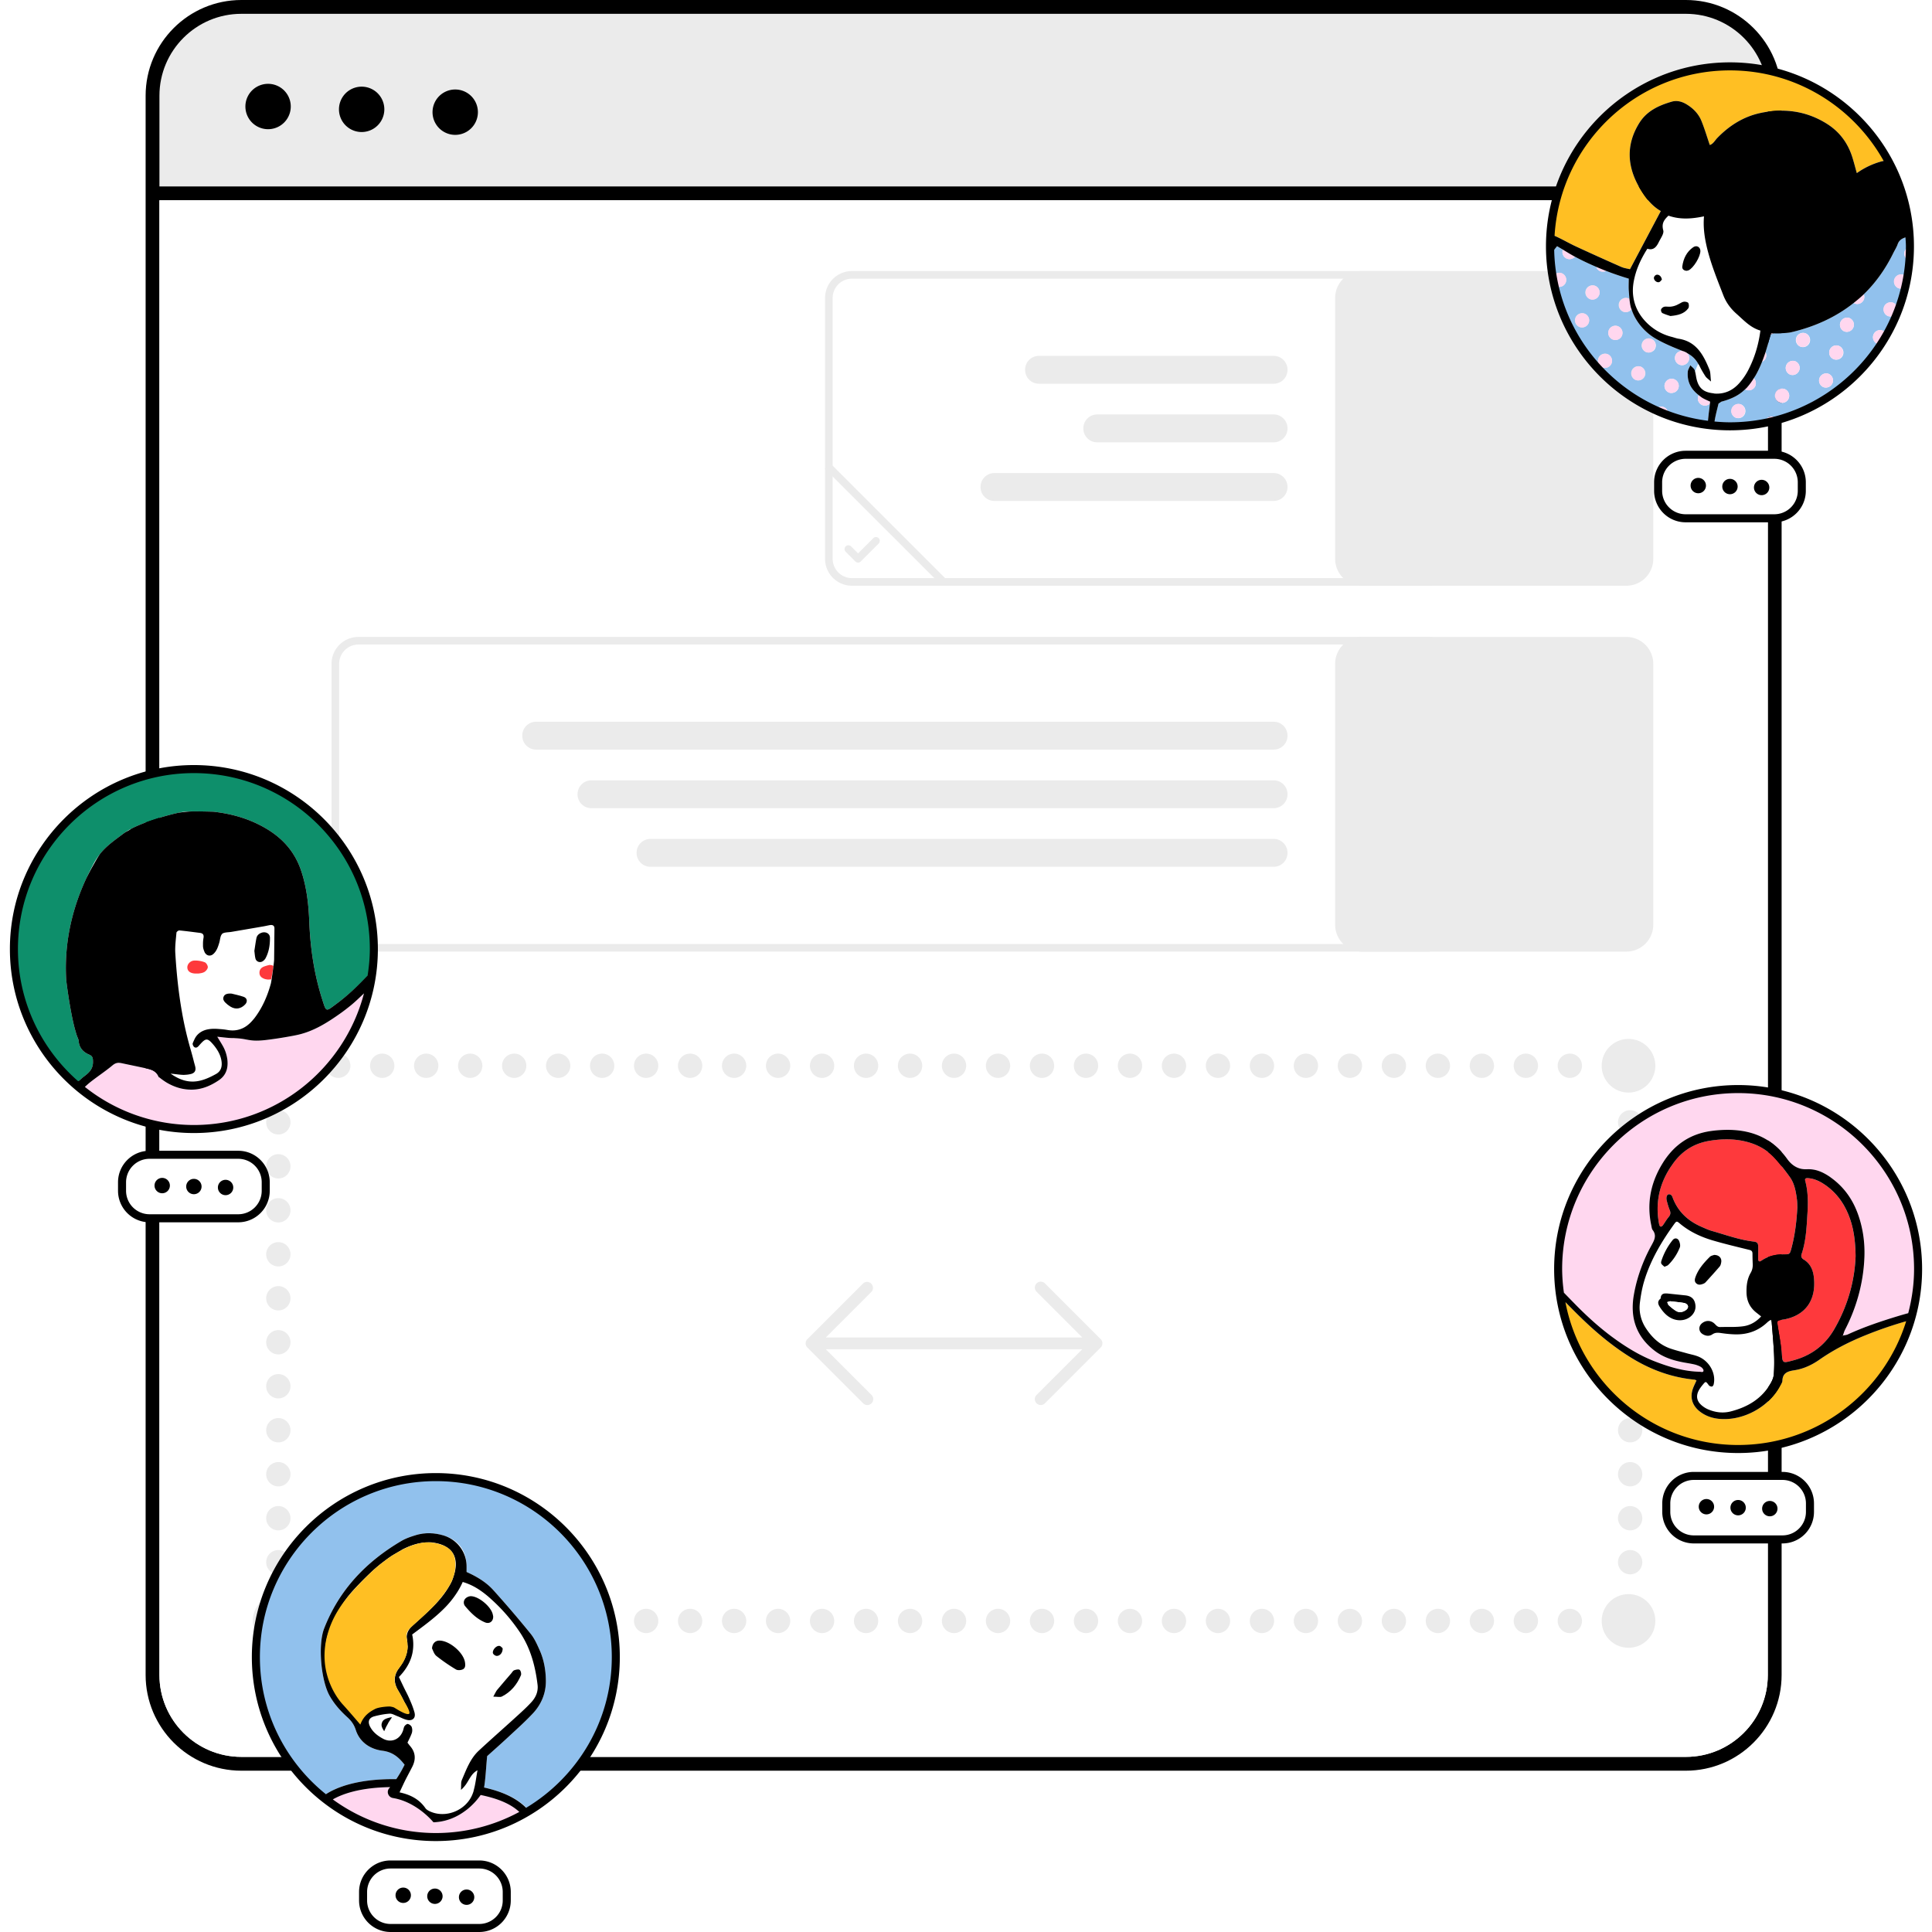 <svg data-sanitized-aria-label="" aria-label="" data-sanitized-aria-hidden="true" aria-hidden="true" role="presentation" data-sanitized-data-type="color" data-type="color" xmlns="http://www.w3.org/2000/svg" width="200" height="200" viewBox="3.426 6.807 188.241 190.19" data-sanitized-data-bbox="3.426 6.807 188.241 190.19" data-bbox="3.426 6.807 188.241 190.19" preserveAspectRatio="xMidYMid meet"><defs><style>#comp-kyvbmqy6 svg [data-color="1"] {fill: #E8E6E6;}
#comp-kyvbmqy6 svg [data-color="2"] {fill: #000000;}
#comp-kyvbmqy6 svg [data-color="3"] {fill: #FFFFFF;}
#comp-kyvbmqy6 svg [data-color="5"] {fill: #FFD7EF;}
#comp-kyvbmqy6 svg [data-color="6"] {fill: #FFBF23;}
#comp-kyvbmqy6 svg [data-color="7"] {fill: #FE393C;}
#comp-kyvbmqy6 svg [data-color="8"] {fill: #07875D;}</style></defs>
    <g>
        <path data-sanitized-data-color="1" data-color="1" fill="#EBEBEB" d="M177.157 16.231a8.744 8.744 0 0 0-8.744-8.744H26.211a8.744 8.744 0 0 0-8.744 8.744v9.611h159.69v-9.611z"></path>
        <path data-sanitized-data-color="2" data-color="2" fill="#000000" d="M168.413 6.807H26.211c-5.196 0-9.424 4.228-9.424 9.424v155.463c0 5.196 4.228 9.424 9.424 9.424h142.202c5.196 0 9.424-4.228 9.424-9.424V16.231c0-5.196-4.228-9.424-9.424-9.424zm8.064 164.886c0 4.447-3.617 8.064-8.064 8.064H26.211c-4.447 0-8.064-3.617-8.064-8.064V26.522h158.33v145.171zM18.147 25.162v-8.931c0-4.447 3.617-8.064 8.064-8.064h142.202c4.447 0 8.064 3.617 8.064 8.064v8.931H18.147z"></path>
        <path data-sanitized-data-color="2" data-color="2" fill="#000000" d="M31.075 17.292a2.233 2.233 0 1 1-4.466 0 2.233 2.233 0 0 1 4.466 0z"></path>
        <path data-sanitized-data-color="2" data-color="2" fill="#000000" d="M40.286 17.571a2.233 2.233 0 1 1-4.466 0 2.233 2.233 0 0 1 4.466 0z"></path>
        <path data-sanitized-data-color="2" data-color="2" fill="#000000" d="M49.497 17.85a2.233 2.233 0 1 1-4.466 0 2.233 2.233 0 0 1 4.466 0z"></path>
        <path data-sanitized-data-color="3" data-color="3" fill="#FFFFFF" d="M176.477 171.693c0 4.447-3.617 8.064-8.064 8.064H26.211c-4.447 0-8.064-3.617-8.064-8.064V26.522h158.33v145.171z"></path>
        <path data-sanitized-data-color="1" data-color="1" d="M32.614 166.377a2.64 2.64 0 1 1-5.28 0 2.64 2.64 0 0 1 5.28 0z" fill="#EBEBEB"></path>
        <path data-sanitized-data-color="1" data-color="1" d="M165.405 166.377a2.64 2.64 0 1 1-5.28 0 2.64 2.64 0 0 1 5.28 0z" fill="#EBEBEB"></path>
        <path data-sanitized-data-color="1" data-color="1" d="M158.186 166.377a1.196 1.196 0 1 1-2.392 0 1.196 1.196 0 0 1 2.392 0z" fill="#EBEBEB"></path>
        <path data-sanitized-data-color="1" data-color="1" d="M153.856 166.377a1.196 1.196 0 1 1-2.392 0 1.196 1.196 0 0 1 2.392 0z" fill="#EBEBEB"></path>
        <path data-sanitized-data-color="1" data-color="1" d="M149.526 166.377a1.196 1.196 0 1 1-2.392 0 1.196 1.196 0 0 1 2.392 0z" fill="#EBEBEB"></path>
        <path data-sanitized-data-color="1" data-color="1" d="M145.196 166.377a1.196 1.196 0 1 1-2.392 0 1.196 1.196 0 0 1 2.392 0z" fill="#EBEBEB"></path>
        <path data-sanitized-data-color="1" data-color="1" d="M140.866 166.377a1.196 1.196 0 1 1-2.392 0 1.196 1.196 0 0 1 2.392 0z" fill="#EBEBEB"></path>
        <path data-sanitized-data-color="1" data-color="1" d="M136.536 166.377a1.196 1.196 0 1 1-2.392 0 1.196 1.196 0 0 1 2.392 0z" fill="#EBEBEB"></path>
        <path data-sanitized-data-color="1" data-color="1" d="M132.206 166.377a1.196 1.196 0 1 1-2.392 0 1.196 1.196 0 0 1 2.392 0z" fill="#EBEBEB"></path>
        <path data-sanitized-data-color="1" data-color="1" d="M127.876 166.377a1.196 1.196 0 1 1-2.392 0 1.196 1.196 0 0 1 2.392 0z" fill="#EBEBEB"></path>
        <path data-sanitized-data-color="1" data-color="1" d="M123.546 166.377a1.196 1.196 0 1 1-2.392 0 1.196 1.196 0 0 1 2.392 0z" fill="#EBEBEB"></path>
        <path data-sanitized-data-color="1" data-color="1" d="M119.216 166.377a1.196 1.196 0 1 1-2.392 0 1.196 1.196 0 0 1 2.392 0z" fill="#EBEBEB"></path>
        <path data-sanitized-data-color="1" data-color="1" d="M114.886 166.377a1.196 1.196 0 1 1-2.392 0 1.196 1.196 0 0 1 2.392 0z" fill="#EBEBEB"></path>
        <path data-sanitized-data-color="1" data-color="1" d="M110.556 166.377a1.196 1.196 0 1 1-2.392 0 1.196 1.196 0 0 1 2.392 0z" fill="#EBEBEB"></path>
        <path data-sanitized-data-color="1" data-color="1" d="M106.226 166.377a1.196 1.196 0 1 1-2.392 0 1.196 1.196 0 0 1 2.392 0z" fill="#EBEBEB"></path>
        <path data-sanitized-data-color="1" data-color="1" d="M101.895 166.377a1.196 1.196 0 1 1-2.392 0 1.196 1.196 0 0 1 2.392 0z" fill="#EBEBEB"></path>
        <path data-sanitized-data-color="1" data-color="1" d="M97.565 166.377a1.196 1.196 0 1 1-2.392 0 1.196 1.196 0 0 1 2.392 0z" fill="#EBEBEB"></path>
        <path data-sanitized-data-color="1" data-color="1" d="M93.235 166.377a1.196 1.196 0 1 1-2.392 0 1.196 1.196 0 0 1 2.392 0z" fill="#EBEBEB"></path>
        <path data-sanitized-data-color="1" data-color="1" d="M88.905 166.377a1.196 1.196 0 1 1-2.392 0 1.196 1.196 0 0 1 2.392 0z" fill="#EBEBEB"></path>
        <path data-sanitized-data-color="1" data-color="1" d="M84.575 166.377a1.196 1.196 0 1 1-2.392 0 1.196 1.196 0 0 1 2.392 0z" fill="#EBEBEB"></path>
        <path data-sanitized-data-color="1" data-color="1" d="M80.245 166.377a1.196 1.196 0 1 1-2.392 0 1.196 1.196 0 0 1 2.392 0z" fill="#EBEBEB"></path>
        <path data-sanitized-data-color="1" data-color="1" d="M75.915 166.377a1.196 1.196 0 1 1-2.392 0 1.196 1.196 0 0 1 2.392 0z" fill="#EBEBEB"></path>
        <path data-sanitized-data-color="1" data-color="1" d="M71.585 166.377a1.196 1.196 0 1 1-2.392 0 1.196 1.196 0 0 1 2.392 0z" fill="#EBEBEB"></path>
        <path data-sanitized-data-color="1" data-color="1" d="M67.255 166.377a1.196 1.196 0 1 1-2.392 0 1.196 1.196 0 0 1 2.392 0z" fill="#EBEBEB"></path>
        <path data-sanitized-data-color="1" data-color="1" d="M62.925 166.377a1.196 1.196 0 1 1-2.392 0 1.196 1.196 0 0 1 2.392 0z" fill="#EBEBEB"></path>
        <path data-sanitized-data-color="1" data-color="1" d="M58.595 166.377a1.196 1.196 0 1 1-2.392 0 1.196 1.196 0 0 1 2.392 0z" fill="#EBEBEB"></path>
        <path data-sanitized-data-color="1" data-color="1" d="M54.265 166.377a1.196 1.196 0 1 1-2.392 0 1.196 1.196 0 0 1 2.392 0z" fill="#EBEBEB"></path>
        <path data-sanitized-data-color="1" data-color="1" d="M49.935 166.377a1.196 1.196 0 1 1-2.392 0 1.196 1.196 0 0 1 2.392 0z" fill="#EBEBEB"></path>
        <path data-sanitized-data-color="1" data-color="1" d="M45.605 166.377a1.196 1.196 0 1 1-2.392 0 1.196 1.196 0 0 1 2.392 0z" fill="#EBEBEB"></path>
        <path data-sanitized-data-color="1" data-color="1" d="M41.275 166.377a1.196 1.196 0 1 1-2.392 0 1.196 1.196 0 0 1 2.392 0z" fill="#EBEBEB"></path>
        <path data-sanitized-data-color="1" data-color="1" d="M36.945 166.377a1.196 1.196 0 1 1-2.392 0 1.196 1.196 0 0 1 2.392 0z" fill="#EBEBEB"></path>
        <path data-sanitized-data-color="1" data-color="1" d="M32.614 111.722a2.64 2.64 0 1 1-5.28 0 2.64 2.64 0 0 1 5.28 0z" fill="#EBEBEB"></path>
        <path data-sanitized-data-color="1" data-color="1" d="M165.405 111.722a2.64 2.64 0 1 1-5.28 0 2.64 2.64 0 0 1 5.28 0z" fill="#EBEBEB"></path>
        <path data-sanitized-data-color="1" data-color="1" d="M158.186 111.722a1.196 1.196 0 1 1-2.392 0 1.196 1.196 0 0 1 2.392 0z" fill="#EBEBEB"></path>
        <path data-sanitized-data-color="1" data-color="1" d="M153.856 111.722a1.196 1.196 0 1 1-2.392 0 1.196 1.196 0 0 1 2.392 0z" fill="#EBEBEB"></path>
        <path data-sanitized-data-color="1" data-color="1" d="M149.526 111.722a1.196 1.196 0 1 1-2.392 0 1.196 1.196 0 0 1 2.392 0z" fill="#EBEBEB"></path>
        <path data-sanitized-data-color="1" data-color="1" d="M145.196 111.722a1.196 1.196 0 1 1-2.392 0 1.196 1.196 0 0 1 2.392 0z" fill="#EBEBEB"></path>
        <path data-sanitized-data-color="1" data-color="1" d="M140.866 111.722a1.196 1.196 0 1 1-2.392 0 1.196 1.196 0 0 1 2.392 0z" fill="#EBEBEB"></path>
        <path data-sanitized-data-color="1" data-color="1" d="M136.536 111.722a1.196 1.196 0 1 1-2.392 0 1.196 1.196 0 0 1 2.392 0z" fill="#EBEBEB"></path>
        <path data-sanitized-data-color="1" data-color="1" d="M132.206 111.722a1.196 1.196 0 1 1-2.392 0 1.196 1.196 0 0 1 2.392 0z" fill="#EBEBEB"></path>
        <path data-sanitized-data-color="1" data-color="1" d="M127.876 111.722a1.196 1.196 0 1 1-2.392 0 1.196 1.196 0 0 1 2.392 0z" fill="#EBEBEB"></path>
        <path data-sanitized-data-color="1" data-color="1" d="M123.546 111.722a1.196 1.196 0 1 1-2.392 0 1.196 1.196 0 0 1 2.392 0z" fill="#EBEBEB"></path>
        <path data-sanitized-data-color="1" data-color="1" d="M119.216 111.722a1.196 1.196 0 1 1-2.392 0 1.196 1.196 0 0 1 2.392 0z" fill="#EBEBEB"></path>
        <path data-sanitized-data-color="1" data-color="1" d="M114.886 111.722a1.196 1.196 0 1 1-2.392 0 1.196 1.196 0 0 1 2.392 0z" fill="#EBEBEB"></path>
        <path data-sanitized-data-color="1" data-color="1" d="M110.556 111.722a1.196 1.196 0 1 1-2.392 0 1.196 1.196 0 0 1 2.392 0z" fill="#EBEBEB"></path>
        <path data-sanitized-data-color="1" data-color="1" d="M106.226 111.722a1.196 1.196 0 1 1-2.392 0 1.196 1.196 0 0 1 2.392 0z" fill="#EBEBEB"></path>
        <path data-sanitized-data-color="1" data-color="1" d="M101.895 111.722a1.196 1.196 0 1 1-2.392 0 1.196 1.196 0 0 1 2.392 0z" fill="#EBEBEB"></path>
        <path data-sanitized-data-color="1" data-color="1" d="M97.565 111.722a1.196 1.196 0 1 1-2.392 0 1.196 1.196 0 0 1 2.392 0z" fill="#EBEBEB"></path>
        <path data-sanitized-data-color="1" data-color="1" d="M93.235 111.722a1.196 1.196 0 1 1-2.392 0 1.196 1.196 0 0 1 2.392 0z" fill="#EBEBEB"></path>
        <path data-sanitized-data-color="1" data-color="1" d="M88.905 111.722a1.196 1.196 0 1 1-2.392 0 1.196 1.196 0 0 1 2.392 0z" fill="#EBEBEB"></path>
        <path data-sanitized-data-color="1" data-color="1" d="M84.575 111.722a1.196 1.196 0 1 1-2.392 0 1.196 1.196 0 0 1 2.392 0z" fill="#EBEBEB"></path>
        <path data-sanitized-data-color="1" data-color="1" d="M80.245 111.722a1.196 1.196 0 1 1-2.392 0 1.196 1.196 0 0 1 2.392 0z" fill="#EBEBEB"></path>
        <path data-sanitized-data-color="1" data-color="1" d="M75.915 111.722a1.196 1.196 0 1 1-2.392 0 1.196 1.196 0 0 1 2.392 0z" fill="#EBEBEB"></path>
        <path data-sanitized-data-color="1" data-color="1" d="M71.585 111.722a1.196 1.196 0 1 1-2.392 0 1.196 1.196 0 0 1 2.392 0z" fill="#EBEBEB"></path>
        <path data-sanitized-data-color="1" data-color="1" d="M67.255 111.722a1.196 1.196 0 1 1-2.392 0 1.196 1.196 0 0 1 2.392 0z" fill="#EBEBEB"></path>
        <path data-sanitized-data-color="1" data-color="1" d="M62.925 111.722a1.196 1.196 0 1 1-2.392 0 1.196 1.196 0 0 1 2.392 0z" fill="#EBEBEB"></path>
        <path data-sanitized-data-color="1" data-color="1" d="M58.595 111.722a1.196 1.196 0 1 1-2.392 0 1.196 1.196 0 0 1 2.392 0z" fill="#EBEBEB"></path>
        <path data-sanitized-data-color="1" data-color="1" d="M54.265 111.722a1.196 1.196 0 1 1-2.392 0 1.196 1.196 0 0 1 2.392 0z" fill="#EBEBEB"></path>
        <path data-sanitized-data-color="1" data-color="1" d="M49.935 111.722a1.196 1.196 0 1 1-2.392 0 1.196 1.196 0 0 1 2.392 0z" fill="#EBEBEB"></path>
        <path data-sanitized-data-color="1" data-color="1" d="M45.605 111.722a1.196 1.196 0 1 1-2.392 0 1.196 1.196 0 0 1 2.392 0z" fill="#EBEBEB"></path>
        <path data-sanitized-data-color="1" data-color="1" d="M41.275 111.722a1.196 1.196 0 1 1-2.392 0 1.196 1.196 0 0 1 2.392 0z" fill="#EBEBEB"></path>
        <path data-sanitized-data-color="1" data-color="1" d="M36.945 111.722a1.196 1.196 0 1 1-2.392 0 1.196 1.196 0 0 1 2.392 0z" fill="#EBEBEB"></path>
        <path data-sanitized-data-color="1" data-color="1" d="M31.048 160.593a1.196 1.196 0 1 1-2.392 0 1.196 1.196 0 0 1 2.392 0z" fill="#EBEBEB"></path>
        <path data-sanitized-data-color="1" data-color="1" d="M31.048 156.263a1.196 1.196 0 1 1-2.392 0 1.196 1.196 0 0 1 2.392 0z" fill="#EBEBEB"></path>
        <path data-sanitized-data-color="1" data-color="1" d="M31.048 151.933a1.196 1.196 0 1 1-2.392 0 1.196 1.196 0 0 1 2.392 0z" fill="#EBEBEB"></path>
        <path data-sanitized-data-color="1" data-color="1" d="M31.048 147.602a1.196 1.196 0 1 1-2.392 0 1.196 1.196 0 0 1 2.392 0z" fill="#EBEBEB"></path>
        <path data-sanitized-data-color="1" data-color="1" d="M31.048 143.272a1.196 1.196 0 1 1-2.392 0 1.196 1.196 0 0 1 2.392 0z" fill="#EBEBEB"></path>
        <path data-sanitized-data-color="1" data-color="1" d="M31.048 138.942a1.196 1.196 0 1 1-2.392 0 1.196 1.196 0 0 1 2.392 0z" fill="#EBEBEB"></path>
        <path data-sanitized-data-color="1" data-color="1" d="M31.048 134.612a1.196 1.196 0 1 1-2.392 0 1.196 1.196 0 0 1 2.392 0z" fill="#EBEBEB"></path>
        <path data-sanitized-data-color="1" data-color="1" d="M31.048 130.282a1.196 1.196 0 1 1-2.392 0 1.196 1.196 0 0 1 2.392 0z" fill="#EBEBEB"></path>
        <path data-sanitized-data-color="1" data-color="1" d="M31.048 125.952a1.196 1.196 0 1 1-2.392 0 1.196 1.196 0 0 1 2.392 0z" fill="#EBEBEB"></path>
        <path data-sanitized-data-color="1" data-color="1" d="M31.048 121.622a1.196 1.196 0 1 1-2.392 0 1.196 1.196 0 0 1 2.392 0z" fill="#EBEBEB"></path>
        <path data-sanitized-data-color="1" data-color="1" d="M31.048 117.292a1.196 1.196 0 1 1-2.392 0 1.196 1.196 0 0 1 2.392 0z" fill="#EBEBEB"></path>
        <path data-sanitized-data-color="1" data-color="1" d="M164.123 160.593a1.196 1.196 0 1 1-2.392 0 1.196 1.196 0 0 1 2.392 0z" fill="#EBEBEB"></path>
        <path data-sanitized-data-color="1" data-color="1" d="M164.123 156.263a1.196 1.196 0 1 1-2.392 0 1.196 1.196 0 0 1 2.392 0z" fill="#EBEBEB"></path>
        <path data-sanitized-data-color="1" data-color="1" d="M164.123 151.933a1.196 1.196 0 1 1-2.392 0 1.196 1.196 0 0 1 2.392 0z" fill="#EBEBEB"></path>
        <path data-sanitized-data-color="1" data-color="1" d="M164.123 147.602a1.196 1.196 0 1 1-2.392 0 1.196 1.196 0 0 1 2.392 0z" fill="#EBEBEB"></path>
        <path data-sanitized-data-color="1" data-color="1" d="M164.123 143.272a1.196 1.196 0 1 1-2.392 0 1.196 1.196 0 0 1 2.392 0z" fill="#EBEBEB"></path>
        <path data-sanitized-data-color="1" data-color="1" d="M164.123 138.942a1.196 1.196 0 1 1-2.392 0 1.196 1.196 0 0 1 2.392 0z" fill="#EBEBEB"></path>
        <path data-sanitized-data-color="1" data-color="1" d="M164.123 134.612a1.196 1.196 0 1 1-2.392 0 1.196 1.196 0 0 1 2.392 0z" fill="#EBEBEB"></path>
        <path data-sanitized-data-color="1" data-color="1" d="M164.123 130.282a1.196 1.196 0 1 1-2.392 0 1.196 1.196 0 0 1 2.392 0z" fill="#EBEBEB"></path>
        <path data-sanitized-data-color="1" data-color="1" d="M164.123 125.952a1.196 1.196 0 1 1-2.392 0 1.196 1.196 0 0 1 2.392 0z" fill="#EBEBEB"></path>
        <path data-sanitized-data-color="1" data-color="1" d="M164.123 121.622a1.196 1.196 0 1 1-2.392 0 1.196 1.196 0 0 1 2.392 0z" fill="#EBEBEB"></path>
        <path data-sanitized-data-color="1" data-color="1" d="M164.123 117.292a1.196 1.196 0 1 1-2.392 0 1.196 1.196 0 0 1 2.392 0z" fill="#EBEBEB"></path>
        <path data-sanitized-data-color="1" data-color="1" fill="#EBEBEB" d="m110.807 138.64-5.489-5.491a.581.581 0 1 0-.824.82l4.498 4.499H83.747l4.499-4.498a.584.584 0 0 0-.824-.824l-5.491 5.491a.585.585 0 0 0 0 .824l5.491 5.491a.581.581 0 1 0 .824-.824l-4.499-4.498h25.245l-4.498 4.499a.58.58 0 0 0 .412.992.587.587 0 0 0 .412-.171l5.489-5.491a.58.58 0 0 0 0-.819z"></path>
        <path data-sanitized-data-color="3" data-color="3" fill="#FFFFFF" d="M37.737 100.11a2.277 2.277 0 0 1-2.274-2.274v-25.68a2.277 2.277 0 0 1 2.274-2.274H142.97a2.277 2.277 0 0 1 2.274 2.274v25.68a2.277 2.277 0 0 1-2.274 2.274H37.737z"></path>
        <path data-sanitized-data-color="1" data-color="1" fill="#EBEBEB" d="M142.971 70.256c1.047 0 1.899.852 1.899 1.899v25.68a1.901 1.901 0 0 1-1.899 1.899H37.737a1.901 1.901 0 0 1-1.899-1.899v-25.68c0-1.047.852-1.899 1.899-1.899h105.234m0-.75H37.737a2.649 2.649 0 0 0-2.649 2.649v25.68a2.649 2.649 0 0 0 2.649 2.649h105.234a2.649 2.649 0 0 0 2.649-2.649v-25.68a2.649 2.649 0 0 0-2.649-2.649z"></path>
        <path data-sanitized-data-color="1" data-color="1" fill="#EBEBEB" d="M162.554 100.485h-26.02a2.649 2.649 0 0 1-2.649-2.649v-25.68a2.649 2.649 0 0 1 2.649-2.649h26.02a2.649 2.649 0 0 1 2.649 2.649v25.68a2.65 2.65 0 0 1-2.649 2.649z"></path>
        <path data-sanitized-data-color="1" data-color="1" fill="#EBEBEB" d="M55.227 77.855h72.608c.752 0 1.362.61 1.362 1.362v.021c0 .752-.61 1.362-1.362 1.362H55.227c-.752 0-1.362-.61-1.362-1.362v-.021c0-.753.61-1.362 1.362-1.362z"></path>
        <path data-sanitized-data-color="1" data-color="1" fill="#EBEBEB" d="M60.668 83.623h67.168c.752 0 1.362.61 1.362 1.362v.021c0 .752-.61 1.362-1.362 1.362H60.668c-.752 0-1.362-.61-1.362-1.362v-.021c0-.752.61-1.362 1.362-1.362z"></path>
        <path data-sanitized-data-color="1" data-color="1" fill="#EBEBEB" d="M66.481 89.391h61.354c.752 0 1.362.61 1.362 1.362v.021c0 .752-.61 1.362-1.362 1.362H66.481c-.752 0-1.362-.61-1.362-1.362v-.021c0-.752.61-1.362 1.362-1.362z"></path>
        <path data-sanitized-data-color="3" data-color="3" fill="#FFFFFF" d="M86.32 64.093a2.277 2.277 0 0 1-2.274-2.274v-25.68a2.277 2.277 0 0 1 2.274-2.274h56.651a2.277 2.277 0 0 1 2.274 2.274v25.68a2.277 2.277 0 0 1-2.274 2.274H86.32z"></path>
        <path data-sanitized-data-color="1" data-color="1" fill="#EBEBEB" d="M142.971 34.24c1.047 0 1.899.852 1.899 1.899v25.68a1.901 1.901 0 0 1-1.899 1.899H86.32a1.901 1.901 0 0 1-1.899-1.899v-25.68c0-1.047.852-1.899 1.899-1.899h56.651m0-.75H86.32a2.649 2.649 0 0 0-2.649 2.649v25.68a2.649 2.649 0 0 0 2.649 2.649h56.651a2.649 2.649 0 0 0 2.649-2.649v-25.68a2.649 2.649 0 0 0-2.649-2.649z"></path>
        <path data-sanitized-data-color="1" data-color="1" fill="#EBEBEB" d="M162.554 64.468h-26.02a2.649 2.649 0 0 1-2.649-2.649v-25.68a2.649 2.649 0 0 1 2.649-2.649h26.02a2.649 2.649 0 0 1 2.649 2.649v25.68a2.649 2.649 0 0 1-2.649 2.649z"></path>
        <path data-sanitized-data-color="1" data-color="1" fill="#EBEBEB" d="M104.725 41.838h23.11c.752 0 1.362.61 1.362 1.362v.021c0 .752-.61 1.362-1.362 1.362h-23.11c-.752 0-1.362-.61-1.362-1.362V43.2c0-.752.61-1.362 1.362-1.362z"></path>
        <path data-sanitized-data-color="1" data-color="1" fill="#EBEBEB" d="M110.459 47.606h17.376c.752 0 1.362.61 1.362 1.362v.021c0 .752-.61 1.362-1.362 1.362h-17.376c-.752 0-1.362-.61-1.362-1.362v-.021c0-.752.61-1.362 1.362-1.362z"></path>
        <path data-sanitized-data-color="1" data-color="1" fill="#EBEBEB" d="M100.339 53.375h27.496c.752 0 1.362.61 1.362 1.362v.021c0 .752-.61 1.362-1.362 1.362h-27.496c-.752 0-1.362-.61-1.362-1.362v-.021c0-.753.61-1.362 1.362-1.362z"></path>
        <path data-sanitized-data-color="1" data-color="1" d="m84.191 52.42 11.307 11.307-.531.53L83.66 52.953l.531-.531z" fill="#EBEBEB"></path>
        <path data-sanitized-data-color="1" data-color="1" fill="#EBEBEB" d="M86.923 62.189a.378.378 0 0 1-.266-.109l-.954-.954a.377.377 0 0 1 0-.531.377.377 0 0 1 .531 0l.688.689 1.505-1.506a.375.375 0 0 1 .531.529l-1.771 1.771a.366.366 0 0 1-.264.111z"></path>
        <path data-sanitized-data-color="3" data-color="3" fill="#FFFFFF" d="M26.045 120.486h-9.014a2.566 2.566 0 0 0-2.566 2.566v1.12a2.566 2.566 0 0 0 2.566 2.566h9.014a2.566 2.566 0 0 0 2.566-2.566v-1.12a2.566 2.566 0 0 0-2.566-2.566z"></path>
        <path data-sanitized-data-color="2" data-color="2" fill="#000000" d="M25.906 127.133h-8.735a3.104 3.104 0 0 1-3.101-3.101v-.841c0-1.709 1.391-3.1 3.101-3.1h8.735c1.709 0 3.1 1.391 3.1 3.1v.841a3.104 3.104 0 0 1-3.1 3.101zm-8.735-6.252a2.312 2.312 0 0 0-2.31 2.309v.841a2.313 2.313 0 0 0 2.31 2.31h8.735a2.312 2.312 0 0 0 2.309-2.31v-.841a2.311 2.311 0 0 0-2.309-2.309h-8.735z"></path>
        <path data-sanitized-data-color="2" data-color="2" fill="#000000" d="M19.175 123.517a.756.756 0 1 1-1.512 0 .756.756 0 0 1 1.512 0z"></path>
        <path data-sanitized-data-color="2" data-color="2" fill="#000000" d="M22.294 123.612a.756.756 0 1 1-1.512 0 .756.756 0 0 1 1.512 0z"></path>
        <path data-sanitized-data-color="2" data-color="2" fill="#000000" d="M25.414 123.706a.756.756 0 1 1-1.512 0 .756.756 0 0 1 1.512 0z"></path>
        <path data-sanitized-data-color="3" data-color="3" fill="#FFFFFF" d="M178.062 152.099h-9.014a2.566 2.566 0 0 0-2.566 2.566v1.12a2.566 2.566 0 0 0 2.566 2.566h9.014a2.566 2.566 0 0 0 2.566-2.566v-1.12a2.566 2.566 0 0 0-2.566-2.566z"></path>
        <path data-sanitized-data-color="2" data-color="2" fill="#000000" d="M177.923 158.746h-8.735a3.104 3.104 0 0 1-3.1-3.101v-.84a3.104 3.104 0 0 1 3.1-3.101h8.735a3.104 3.104 0 0 1 3.101 3.101v.84a3.104 3.104 0 0 1-3.101 3.101zm-8.736-6.252a2.312 2.312 0 0 0-2.309 2.31v.84a2.312 2.312 0 0 0 2.309 2.31h8.735a2.313 2.313 0 0 0 2.31-2.31v-.84a2.313 2.313 0 0 0-2.31-2.31h-8.735z"></path>
        <path data-sanitized-data-color="2" data-color="2" fill="#000000" d="M171.192 155.13a.756.756 0 1 1-1.512 0 .756.756 0 0 1 1.512 0z"></path>
        <path data-sanitized-data-color="2" data-color="2" fill="#000000" d="M174.311 155.225a.756.756 0 1 1-1.512 0 .756.756 0 0 1 1.512 0z"></path>
        <path data-sanitized-data-color="2" data-color="2" fill="#000000" d="M177.431 155.319a.756.756 0 1 1-1.512 0 .756.756 0 0 1 1.512 0z"></path>
        <path data-sanitized-data-color="3" data-color="3" fill="#FFFFFF" d="M49.772 190.35h-9.014a2.566 2.566 0 0 0-2.566 2.566v1.12a2.566 2.566 0 0 0 2.566 2.566h9.014a2.566 2.566 0 0 0 2.566-2.566v-1.12a2.566 2.566 0 0 0-2.566-2.566z"></path>
        <path data-sanitized-data-color="2" data-color="2" fill="#000000" d="M49.633 196.997h-8.735a3.104 3.104 0 0 1-3.1-3.101v-.841c0-1.709 1.391-3.1 3.1-3.1h8.735c1.709 0 3.1 1.391 3.1 3.1v.841a3.104 3.104 0 0 1-3.1 3.101zm-8.735-6.251a2.311 2.311 0 0 0-2.309 2.309v.841a2.312 2.312 0 0 0 2.309 2.31h8.735a2.312 2.312 0 0 0 2.309-2.31v-.841a2.311 2.311 0 0 0-2.309-2.309h-8.735z"></path>
        <path data-sanitized-data-color="2" data-color="2" fill="#000000" d="M42.902 193.381a.756.756 0 1 1-1.512 0 .756.756 0 0 1 1.512 0z"></path>
        <path data-sanitized-data-color="2" data-color="2" fill="#000000" d="M46.021 193.476a.756.756 0 1 1-1.512 0 .756.756 0 0 1 1.512 0z"></path>
        <path data-sanitized-data-color="2" data-color="2" fill="#000000" d="M49.141 193.57a.756.756 0 1 1-1.512 0 .756.756 0 0 1 1.512 0z"></path>
        <path data-sanitized-data-color="3" data-color="3" fill="#FFFFFF" d="M177.259 51.577h-9.014a2.566 2.566 0 0 0-2.566 2.566v1.12a2.566 2.566 0 0 0 2.566 2.566h9.014a2.566 2.566 0 0 0 2.566-2.566v-1.12a2.566 2.566 0 0 0-2.566-2.566z"></path>
        <path data-sanitized-data-color="2" data-color="2" fill="#000000" d="M177.12 58.224h-8.735a3.104 3.104 0 0 1-3.101-3.1v-.841a3.104 3.104 0 0 1 3.101-3.101h8.735c1.709 0 3.1 1.391 3.1 3.101v.841c0 1.709-1.391 3.1-3.1 3.1zm-8.735-6.252a2.313 2.313 0 0 0-2.31 2.31v.841a2.312 2.312 0 0 0 2.31 2.309h8.735a2.311 2.311 0 0 0 2.309-2.309v-.841a2.312 2.312 0 0 0-2.309-2.31h-8.735z"></path>
        <path data-sanitized-data-color="2" data-color="2" fill="#000000" d="M170.389 54.608a.756.756 0 1 1-1.512 0 .756.756 0 0 1 1.512 0z"></path>
        <path data-sanitized-data-color="2" data-color="2" fill="#000000" d="M173.508 54.703a.756.756 0 1 1-1.512 0 .756.756 0 0 1 1.512 0z"></path>
        <path data-sanitized-data-color="2" data-color="2" fill="#000000" d="M176.627 54.797a.756.756 0 1 1-1.512 0 .756.756 0 0 1 1.512 0z"></path>
        <path data-sanitized-data-color="3" data-color="3" fill="#FFFFFF" d="m38.996 183.37 2.825 2.082 4.644 1.388s2.178-.742 2.442-.934c.263-.191 4.356-4.739 4.356-4.739l4.165-5.936s.168-6.391.072-7.253c-.096-.862-4.811-7.923-5.314-8.426-.503-.503-4.356-2.106-5.697-2.25-1.34-.144-3.447-.766-6.056-.072-2.609.694-5.888 2.298-6.63 3.95-.742 1.652-1.412 1.293-1.915 5.314-.503 4.021-.646 4.285-.455 5.194.191.91 1.364 5.817 2.801 7.516s4.762 4.166 4.762 4.166z"></path>
        <path data-sanitized-data-color="4" data-color="4" fill="#91C1ED" d="M34.213 183.667c.661-.531 2.698-1.771 7.247-1.718.307-.452.573-.927.82-1.417-.582-.748-1.18-1.251-2.185-1.381-1.18-.152-2.222-.817-2.619-2.041-.172-.532-.444-.904-.824-1.248-.69-.625-1.301-1.309-1.761-2.131-.843-1.508-1.157-5.012-.531-6.618 1.482-3.805 4.144-6.575 7.611-8.615.437-.257.936-.423 1.424-.572a4.28 4.28 0 0 1 .341-.089c.042-.009.083-.014.125-.022a3.97 3.97 0 0 1 .218-.038c.05-.007.099-.009.149-.014.065-.006.129-.015.194-.018.053-.003.105-.002.158-.003.062-.001.123-.004.185-.003.052.001.105.006.158.009.062.003.123.005.185.011.056.005.112.015.168.022.058.008.116.013.174.023.056.009.111.022.167.033.058.012.117.022.175.035.053.012.106.028.16.043.059.016.118.03.176.047l.003.001.006.002c.01.003.019.008.029.012 1.422.441 2.171 1.442 2.214 2.94.003.101.003.201.003.306l-.002.331c.993.445 1.916.991 2.631 1.783a110.244 110.244 0 0 1 3.672 4.294c.383.471.639 1.057.89 1.619.426.952.603 1.979.613 3.009.013 1.21-.433 2.305-1.251 3.188-.766.827-1.615 1.579-2.441 2.348-.748.696-1.516 1.371-2.089 1.888-.113 1.177-.15 2.151-.301 3.089 1.934.431 3.425 1.113 4.399 2.24 5.11-3.108 8.531-8.717 8.531-15.136 0-3.362-.937-6.506-2.564-9.184-3.114-5.084-8.719-8.476-15.117-8.476-9.785 0-17.716 7.932-17.716 17.716 0 2.986.742 5.798 2.047 8.266.057.106.112.212.171.317.067.122.138.241.208.361.122.206.246.411.376.612l.065.102a17.882 17.882 0 0 0 3.708 4.077z"></path>
        <path data-sanitized-data-color="5" data-color="5" fill="#FFD7EF" d="M49.769 183.508a6.86 6.86 0 0 1-1.368 1.451c-.052.041-.109.081-.164.121-.775.573-1.81 1.069-3.114 1.117 0 0-.149-.184-.42-.45-.54-.531-1.574-1.388-2.91-1.788a5.102 5.102 0 0 0-.654-.15c-.461-.074-.677-.627-.364-.973a.065.065 0 0 1 .008-.009c.027-.03.051-.061.076-.092-3.648.051-5.395.999-6.023 1.45a17.638 17.638 0 0 0 10.521 3.463c3.085 0 5.986-.79 8.512-2.177-.853-.96-2.17-1.562-4.1-1.963z"></path>
        <path data-sanitized-data-color="2" data-color="2" fill="#000000" d="M40.989 175.85c-.547.111-.818.233-.917.499-.011.019-.016.04-.024.06l-.008.026a.56.56 0 0 0-.008.326c.031.115.096.243.184.379.02.031.033.059.056.092.069-.158.131-.294.195-.436.085-.145.166-.294.242-.447l.333-.492c-.025.005-.044.012-.069.018.007-.008.011-.017.016-.025z"></path>
        <path data-sanitized-data-color="2" data-color="2" fill="#000000" d="M41.73 171.036c.024-.033.042-.064.069-.097.039-.049.064-.105.102-.156-.045.064-.084.13-.133.192-.017.021-.022.041-.038.061z"></path>
        <path data-sanitized-data-color="2" data-color="2" fill="#000000" d="m41.408 172.693-.003-.012v-.002l.003.014z"></path>
        <path data-sanitized-data-color="2" data-color="2" fill="#000000" d="M41.323 172.179c0-.021-.011-.043-.01-.064-.001.022.009.043.01.064z"></path>
        <path data-sanitized-data-color="2" data-color="2" fill="#000000" d="M45.356 151.821c-9.987 0-18.112 8.125-18.112 18.112s8.125 18.112 18.112 18.112 18.112-8.125 18.112-18.112-8.125-18.112-18.112-18.112zm-10.14 32.125c.837-.483 2.554-1.167 5.642-1.21-.025.031-.049.062-.076.092l-.008.009c-.313.346-.097.899.364.973.225.036.443.087.655.15 1.335.399 2.369 1.256 2.91 1.788.27.266.419.449.419.449 1.305-.047 2.34-.544 3.115-1.116.054-.041.111-.08.164-.121a6.86 6.86 0 0 0 1.368-1.451c1.722.358 2.954.877 3.805 1.668a17.218 17.218 0 0 1-8.217 2.078 17.21 17.21 0 0 1-10.141-3.309zm8.05-4.321c-.02-.157-.063-.312-.133-.464s-.167-.302-.291-.448c-.086-.103-.162-.204-.225-.287l-.052-.068c.033-.071.066-.138.099-.206.104-.213.203-.411.28-.612.019-.05.04-.099.055-.15a.945.945 0 0 0-.027-.594c-.008-.02-.023-.038-.037-.057a.621.621 0 0 0-.335-.222c-.036-.009-.083.01-.131.039a.688.688 0 0 0-.184.161c-.078.104-.098.253-.137.384-.181.598-.612.973-1.122 1.041-.073.01-.147.013-.223.01-.006 0-.012.002-.019.001a1.49 1.49 0 0 1-.624-.182c-.387-.207-.747-.459-1.022-.798a2.26 2.26 0 0 1-.245-.37c-.135-.255-.168-.478-.101-.655.067-.177.236-.309.506-.382.215-.058.435-.108.655-.15.285-.055.572-.095.858-.113.143-.009.291.045.439.109.106.046.211.096.315.135.174.065.345.148.517.222.172.074.346.138.525.165.191.029.349.001.465-.072a.466.466 0 0 0 .21-.341.712.712 0 0 0 .004-.161c0-.01-.004-.022-.005-.032-.006-.048-.012-.096-.026-.148a8.097 8.097 0 0 0-.362-1.013c-.046-.111-.094-.221-.141-.331a9.742 9.742 0 0 0-.263-.557c-.093-.184-.188-.367-.277-.552l-.096-.2-.239-.501-.157-.329c.284-.293.53-.597.733-.915.305-.477.515-.983.615-1.527a4.42 4.42 0 0 0-.042-1.746l.368-.273.366-.273.475-.358c.681-.521 1.343-1.06 1.938-1.659a9.336 9.336 0 0 0 1.271-1.57c.208-.326.397-.669.559-1.037.479.141.9.331 1.289.556.194.113.38.234.561.363s.356.265.528.406c.224.183.434.379.645.573a17.372 17.372 0 0 1 2.63 3.093c1.03 1.553 1.492 3.294 1.713 5.121.01.084.016.166.016.247l-.001.015c-.003.557-.24 1.032-.599 1.434-.188.21-.387.409-.589.605-.246.238-.499.471-.753.701l-.283.257-.261.237-.274.248c-1.015.916-2.04 1.821-3.041 2.751-.851.791-1.231 1.878-1.677 2.911a.942.942 0 0 0-.059.339c-.004.113-.005.245-.009.396-.002.07-.003.137-.008.216a2.927 2.927 0 0 0 .493-.549c.36-.523.554-1.081 1.134-1.381-.094.504-.16 1.016-.263 1.517-.026.129-.059.257-.091.384-.017.068-.031.137-.05.204-.018.062-.043.12-.064.18-.604 1.649-2.661 2.503-4.255 1.743-.149-.071-.314-.169-.406-.301-.598-.865-1.452-1.32-2.546-1.554l.234-.5.182-.389c.058-.122.117-.242.176-.361l.013-.025c.068-.134.139-.267.208-.4.149-.283.299-.565.443-.85.089-.177.154-.353.194-.526.02-.086.033-.172.04-.258a1.764 1.764 0 0 0-.007-.317zm-4.835-4.334c-.616-.561-1.218-1.119-1.765-1.72l-.014-.013a.027.027 0 0 0-.007-.008l-.016-.018a10.677 10.677 0 0 1-.822-1.014c-.042-.058-.081-.118-.121-.177a9.09 9.09 0 0 1-.343-.544c-.05-.086-.103-.169-.15-.257l-.001-.002-.01-.017c-.038-.067-.084-.127-.119-.197-.011-.022-.017-.044-.025-.066-.005-.013-.009-.028-.016-.041-.03-.063-.064-.122-.098-.181a1.042 1.042 0 0 1-.071-.137 4.637 4.637 0 0 1-.328-1.279 4.385 4.385 0 0 1-.024-.428 4.702 4.702 0 0 1 .318-1.709c.176-.467.371-.924.585-1.37.126-.262.257-.521.399-.773a10.53 10.53 0 0 1 1.373-1.925 31.801 31.801 0 0 1 1.695-1.731l.22-.207a14.127 14.127 0 0 1 1.159-.963l.001-.001c.237-.179.474-.359.726-.521l.035-.025.003-.002c.136-.087.276-.163.415-.244.133-.078.265-.161.4-.235l.015-.009c.099-.053.186-.12.287-.17.553-.277 1.122-.49 1.716-.594.104-.019.208-.041.314-.051.093-.01.186-.017.276-.02h.032c.135-.003.267-.014.403-.004h.017c.078.007.145.021.218.031.466.064.847.186 1.158.355.033.017.062.037.093.054.041.024.084.047.123.072l.014.008c.035.024.067.051.1.076.116.09.222.186.309.298l.009.01.002.001a.014.014 0 0 0 .003.004l.012.017c.054.07.103.144.145.221.128.23.205.488.232.766.028.279.008.579-.059.896a3.82 3.82 0 0 1-.083.322l-.004.012c-.016.067-.04.132-.06.198-.071.24-.158.477-.285.71a9.1 9.1 0 0 1-1.016 1.49c-.242.291-.502.566-.77.835-.155.156-.312.308-.47.46l-.003.003-.001.001-.064.062c-.392.361-.787.719-1.182 1.078l-.022.02-.178.162-.059.054c-.265.242-.444.496-.52.793a1.225 1.225 0 0 0-.035.449v.001c.031.13.044.256.054.381v.008l.007.108.006.114c.002.064.018.13.016.193-.015.542-.182 1.046-.447 1.514.036-.062.086-.118.118-.182-.032.064-.082.12-.118.182a4.073 4.073 0 0 1-.236.362c-.038.052-.064.109-.104.159-.027.033-.045.066-.069.099v-.001c-.05.067-.102.135-.142.201-.045.073-.078.146-.112.218a1.706 1.706 0 0 0-.071 1.226c.001.004.001.008.003.011a2.758 2.758 0 0 0 .001.001c.058.174.135.351.247.534.211.346.398.707.58 1.07v.001c.114.227.228.455.344.681.022.044.044.09.068.135l-.052.05-.128.124c-.378-.217-.761-.427-1.134-.653-.1-.06-.196-.096-.292-.132l-.003-.002a1.343 1.343 0 0 0-.297-.069c-.063-.007-.126 0-.188.004-.034.002-.068-.003-.103.002l-.035.004-.011.003a1.11 1.11 0 0 0-.242.081l-.002.001a1.51 1.51 0 0 0-.199.109c-.046.029-.091.05-.138.084-.371.275-.832.427-1.293.654h-.001l-.001.001-.002.001.001-.001-.091-.082zm15.814 9.481c-.973-.975-2.357-1.602-4.139-1.999.151-.938.188-1.912.301-3.089.573-.517 1.34-1.192 2.088-1.888.827-.77 1.675-1.521 2.442-2.348.817-.883 1.264-1.979 1.251-3.188-.01-1.03-.187-2.057-.613-3.009-.251-.562-.507-1.148-.89-1.618a109.656 109.656 0 0 0-3.673-4.294c-.714-.792-1.637-1.338-2.63-1.783l.001-.332c0-.105 0-.205-.002-.305a3.178 3.178 0 0 0-2.214-2.941l-.029-.011-.005-.002c-.06-.018-.12-.032-.179-.048-.054-.014-.107-.03-.16-.043-.058-.014-.117-.024-.175-.035-.056-.011-.111-.024-.166-.033-.058-.01-.117-.015-.175-.023-.056-.008-.111-.017-.167-.022-.062-.006-.124-.008-.186-.011-.052-.003-.105-.008-.158-.009-.062-.001-.124.002-.185.003-.053.001-.105 0-.158.002-.065.004-.129.012-.194.018-.049.005-.1.007-.149.014-.073.01-.145.025-.217.038-.042.008-.083.013-.125.022a4.172 4.172 0 0 0-.341.089c-.489.149-.987.315-1.425.572-3.467 2.04-6.129 4.81-7.611 8.615-.626 1.606-.312 5.111.531 6.618.46.822 1.071 1.506 1.761 2.131.379.344.651.716.823 1.248.396 1.223 1.439 1.888 2.619 2.04 1.005.13 1.603.633 2.185 1.381-.247.489-.513.965-.82 1.417-3.973-.047-6.03.894-6.927 1.486-3.956-3.177-6.498-8.045-6.498-13.502 0-9.551 7.771-17.321 17.321-17.321s17.321 7.771 17.321 17.321c-.001 6.299-3.392 11.807-8.433 14.839z"></path>
        <path data-sanitized-data-color="2" data-color="2" fill="#000000" d="M48.005 171.144c-.188.088-.501.109-.666.008a17.493 17.493 0 0 1-1.928-1.329c-.24-.195-.336-.569-.431-.74.034-.506.333-.767.711-.773.973-.014 2.357 1.134 2.529 2.106.048.276.07.594-.215.728z"></path>
        <path data-sanitized-data-color="2" data-color="2" fill="#000000" d="M50.209 166.521c-.806-.33-1.408-.936-1.957-1.588a.56.56 0 0 1 .008-.755.808.808 0 0 1 .521-.239c.777-.008 1.995 1.009 2.177 1.779.016.066.028.133.042.2.028.481-.344.785-.791.603z"></path>
        <path data-sanitized-data-color="2" data-color="2" fill="#000000" d="M51.619 168.829c.129.018.239.176.314.236.025.413-.25.759-.587.755-.128-.001-.33-.14-.366-.256-.094-.307.319-.779.639-.735z"></path>
        <path data-sanitized-data-color="2" data-color="2" fill="#000000" d="M53.734 171.723c-.382.91-.986 1.647-1.879 2.094-.174.087-.428.012-.843.012.21-.375.271-.535.375-.659.459-.552.931-1.094 1.398-1.639.089-.104.162-.256.275-.297.174-.063.433-.128.548-.044.115.086.186.389.126.533z"></path>
        <path data-sanitized-data-color="6" data-color="6" fill="#FFBF23" d="m46.935 159.568-.001-.001-.012-.017-.004-.004-.001-.001-.01-.01a1.855 1.855 0 0 0-.308-.298c-.033-.026-.065-.052-.1-.076l-.014-.008c-.039-.026-.081-.048-.123-.072-.032-.018-.061-.037-.093-.054a1.914 1.914 0 0 0-.247-.107 4.299 4.299 0 0 0-1.549-.276h-.032c-.092.003-.184.01-.277.019-.106.011-.21.033-.314.051-.719.142-1.375.422-2.002.765l-.015.009c-.293.159-.578.326-.853.507-.239.157-.468.326-.695.498l-.032.023-.001.001c-.161.122-.322.243-.477.371a16.71 16.71 0 0 0-.682.592c-.074.068-.147.138-.22.207a35.561 35.561 0 0 0-1.654 1.707c-1.085 1.182-1.932 2.44-2.419 3.947-1.433 4.429 1.43 7.292 1.438 7.302.55.605 1.687 1.937 1.687 1.936.332-.94 1.025-1.309 1.431-1.528.406-.219 1.447-.277 1.546-.242.001 0 .267.041.367.102.239.145 1.226.785 1.46.601.131-.103-.174-.72-.493-1.21h-.001v-.001a14.508 14.508 0 0 0-.581-1.07c-.487-.796-.496-1.483.112-2.252.485-.613.797-1.307.818-2.07 0-.063-.011-.128-.017-.193l-.006-.114a3.605 3.605 0 0 0-.007-.107l-.001-.008c-.003-.044-.005-.087-.015-.132a1.656 1.656 0 0 1-.038-.249v-.001l-.002-.012c-.111-.458.08-.797.404-1.091l.152-.138c.015-.014.024-.028.039-.04l.197-.176c.432-.377.855-.764 1.269-1.161.162-.151.318-.308.474-.464.102-.103.205-.207.3-.316.628-.714 1.257-1.49 1.629-2.35.055-.126.098-.248.138-.37l.063-.198.004-.012c.089-.371.124-.753.104-1.154-.02-.425-.134-.774-.336-1.055z"></path>
        <path data-sanitized-data-color="6" data-color="6" fill="#FFBF23" d="M181.539 140.668c-.736.514-1.553.891-2.44 1.027-.661.101-1.165.258-1.186 1.048-.004.14-.118.28-.188.416-1.092 2.149-3.708 3.576-6.107 3.314-.679-.074-1.314-.304-1.857-.735-.753-.598-.975-1.406-.635-2.299.096-.252.219-.495.331-.745-.095-.034-.149-.067-.206-.073-2.238-.22-4.292-.969-6.201-2.142-1.839-1.13-3.482-2.511-5.024-4.01a98.49 98.49 0 0 1-1.615-1.617c1.471 8.135 8.583 14.306 17.142 14.306 7.85 0 14.486-5.192 16.666-12.328-1.407.39-2.786.876-4.146 1.424-1.594.646-3.118 1.426-4.534 2.414z"></path>
        <path data-sanitized-data-color="3" data-color="3" fill="#FFFFFF" d="M176.859 136.967a.605.605 0 0 0-.023-.117c-.011-.039-.024-.077-.033-.116-.039.017-.082.029-.123.044a.276.276 0 0 0-.106.061c-.907.935-2.021 1.357-3.309 1.327a11.435 11.435 0 0 1-1.369-.125c-.312-.045-.59-.072-.874.123-.306.21-.646.169-.956-.021-.412-.253-.436-.779-.057-1.077.364-.286.817-.299 1.178.005.184.155.306.383.595.374.764-.023 1.537.028 2.289-.078.663-.094 1.264-.428 1.75-.968-.165-.131-.307-.246-.45-.357-.649-.501-.97-1.159-.988-1.982-.015-.687.062-1.351.411-1.953a1.54 1.54 0 0 0 .2-.879 22.736 22.736 0 0 1-.024-1.011c-.001-.215-.085-.313-.307-.367-1.188-.292-2.38-.575-3.555-.917-1.213-.354-2.351-.879-3.328-1.71-.25-.213-.304-.209-.504.068-1.245 1.722-2.329 3.535-2.952 5.581a12.81 12.81 0 0 0-.435 2.156 3.705 3.705 0 0 0 .594 2.54c.605.927 1.379 1.643 2.438 2.004.52.177 1.057.307 1.586.456.382.108.781.176 1.145.327 1.105.459 1.758 1.691 1.487 2.76-.019.076-.11.188-.166.187-.102-.001-.241-.047-.298-.124-.297-.4-.305-.413-.573-.09-.156.188-.31.384-.423.598-.277.528-.203 1.012.236 1.418.198.183.44.339.688.443.721.304 1.459.399 2.242.197 1.672-.432 3.053-1.256 3.928-2.79.148-.259.275-.564.295-.856.047-.671.054-1.348.021-2.02-.051-1.037-.149-2.074-.23-3.111zm-10.865-6.011c.24-.761.622-1.45 1.116-2.073.204-.257.524-.202.647.116.071.184.126.432.061.601a4.96 4.96 0 0 1-1.145 1.733c-.08.079-.211.105-.367.179-.104-.096-.225-.179-.302-.291-.042-.063-.036-.183-.01-.265zm3.033 5.306c-.464.516-1.255.656-1.949.355-.496-.216-.853-.586-1.151-1.026-.22-.323-.403-.636 0-.955.025-.547.411-.51.699-.493l1.735.182c.429.045.782.228.923.649.155.463.081.913-.257 1.288zm.397-3.128c-.183-.174-.144-.392-.072-.598.282-.799.83-1.416 1.414-2.001.117-.118.323-.147.419-.189.49-.006.771.304.707.715-.023.147-.062.316-.154.423-.454.532-.926 1.049-1.398 1.566a.634.634 0 0 1-.233.141c-.234.092-.476.141-.683-.057z"></path>
        <path data-sanitized-data-color="7" data-color="7" fill="#FE393C" d="M165.926 127.556c.059.014.166-.053.21-.114.199-.272.364-.57.579-.828.18-.215.219-.406.113-.668a7.014 7.014 0 0 1-.302-.962c-.082-.334.032-.612.224-.612.281.001.327.248.403.437.533 1.329 1.507 2.208 2.798 2.767.337.146.672.306 1.024.405 1.353.383 2.678.874 4.086 1.043.384.046.471.159.476.538.006.398-.012.796-.006 1.194.003.21.123.285.29.169.682-.472 1.436-.647 2.257-.641.561.004.574-.034.728-.613.34-1.278.501-2.583.579-4.007-.01-.201-.004-.51-.045-.812-.102-.762-.232-1.528-.687-2.168a20.763 20.763 0 0 0-1.428-1.797 5.435 5.435 0 0 0-2.532-1.598c-1.321-.399-2.653-.401-4-.172-1.569.267-2.776 1.08-3.657 2.395-.051.076-.108.149-.158.226-1.12 1.726-1.492 3.599-1.091 5.62.016.076.079.183.139.198z"></path>
        <path data-sanitized-data-color="7" data-color="7" fill="#FE393C" d="M184.528 126.675c-.506-1.392-1.333-2.547-2.602-3.351-.446-.283-.92-.486-1.454-.531-.285-.024-.37.039-.306.278.271 1.021.284 2.055.219 3.102-.086 1.378-.131 2.757-.58 4.083-.078.23-.01.413.209.545.632.381.904.99.991 1.684.26 2.085-.626 3.752-2.874 4.202-.12.024-.243.032-.364.057-.369.075-.385.117-.325.497.143.907.315 1.812.399 2.725.098 1.062.057 1.048 1.129.763 1.78-.474 3.139-1.49 4.058-3.086 1.311-2.275 2.001-4.728 2.091-7.176-.019-1.412-.167-2.627-.591-3.792z"></path>
        <path data-sanitized-data-color="2" data-color="2" fill="#000000" d="m168.361 134.326-1.735-.182c-.288-.017-.674-.054-.699.493-.402.319-.219.632 0 .955.299.44.655.81 1.151 1.026.693.301 1.484.162 1.949-.355.338-.376.412-.825.256-1.288-.141-.421-.494-.604-.922-.649zm.042 1.456c-.302.201-.633.273-.954.081a4.808 4.808 0 0 1-.717-.558c-.081-.073-.106-.208-.156-.315l.279-.087c.544.064.973.099 1.394.173.13.023.297.129.348.241.08.18-.027.355-.194.465z"></path>
        <path data-sanitized-data-color="2" data-color="2" fill="#000000" d="M170.108 133.191a.62.62 0 0 0 .233-.141c.472-.517.944-1.034 1.398-1.566.092-.108.131-.276.154-.423.064-.411-.217-.721-.707-.715-.096.041-.302.071-.419.189-.584.585-1.132 1.202-1.414 2.001-.072.205-.111.424.072.598.206.198.448.149.683.057z"></path>
        <path data-sanitized-data-color="2" data-color="2" fill="#000000" d="M166.306 131.512c.155-.073.287-.1.367-.179a4.974 4.974 0 0 0 1.145-1.733c.066-.169.011-.417-.061-.601-.123-.318-.443-.373-.647-.116a6.446 6.446 0 0 0-1.116 2.073c-.026.081-.032.202.011.265.076.113.197.195.301.291z"></path>
        <path data-sanitized-data-color="3" data-color="3" fill="#FFFFFF" d="M168.249 135.076c-.421-.074-.85-.109-1.394-.173l-.279.087c.05.107.075.243.156.315.225.202.459.404.717.558.321.192.652.119.954-.081.167-.111.274-.286.194-.465-.051-.112-.218-.218-.348-.241z"></path>
        <path data-sanitized-data-color="5" data-color="5" fill="#FFD7EF" d="M156.271 133.92c.424.436.848.873 1.274 1.307a36.032 36.032 0 0 0 1.695 1.623c.583.521 1.186 1.02 1.813 1.49.124.093.249.183.375.274.56.405 1.133.787 1.726 1.135.363.212.733.412 1.111.597a14.905 14.905 0 0 0 1.162.506c1.408.54 2.848.962 4.371.995.091.002.243.057.314-.013.023-.023.038-.061.038-.119 0-.059-.035-.126-.085-.188a.728.728 0 0 0-.172-.155 1.856 1.856 0 0 0-.359-.164 2.506 2.506 0 0 0-.233-.073 9.052 9.052 0 0 0-.54-.109c-.181-.032-.363-.062-.543-.096a10.932 10.932 0 0 1-.768-.17 8.034 8.034 0 0 1-.375-.108 6.089 6.089 0 0 1-1.074-.448 4.914 4.914 0 0 1-.66-.427 6.686 6.686 0 0 1-.325-.266 5.82 5.82 0 0 1-.811-.86 4.97 4.97 0 0 1-1.009-2.737 6.818 6.818 0 0 1 .033-1.183 7.69 7.69 0 0 1 .058-.412c.074-.436.167-.864.278-1.287a16.128 16.128 0 0 1 1.466-3.632c.102-.185.202-.367.267-.552.043-.123.069-.246.068-.372a.945.945 0 0 0-.223-.589.505.505 0 0 1-.085-.204c-.017-.077-.028-.158-.044-.233a8.404 8.404 0 0 1-.191-1.628c-.026-1.598.434-3.105 1.325-4.538.271-.436.57-.83.897-1.18.327-.35.684-.657 1.07-.92.772-.524 1.664-.87 2.685-1.025a11.912 11.912 0 0 1 1.832-.127c.33.004.653.023.969.059.316.036.625.09.926.162.301.072.594.163.88.273a6.246 6.246 0 0 1 1.975 1.227c.361.329.7.712 1.016 1.152.337.47.778.825 1.337.954a2.276 2.276 0 0 0 .6.049 3.094 3.094 0 0 1 1.176.176c.155.055.306.122.454.197.175.088.347.189.514.3l.09.058c.055.038.106.08.16.119 1.194.866 2.035 2.009 2.562 3.388a10.625 10.625 0 0 1 .584 2.244c.107.719.144 1.448.116 2.182a16.514 16.514 0 0 1-.616 3.878 17.264 17.264 0 0 1-1.294 3.263l-.002.006c-.088.173-.139.365-.203.551l-.003.01c.114-.023.233-.037.345-.065l.026-.006a.787.787 0 0 0 .118-.042l.003-.001c.809-.373 1.635-.7 2.472-.998.418-.149.839-.291 1.262-.427.423-.137.847-.269 1.273-.398.318-.096.637-.187.957-.272l.117-.029c.351-1.378.538-2.822.538-4.31 0-9.624-7.802-17.426-17.426-17.426s-17.426 7.802-17.426 17.426c-.002.743.049 1.472.139 2.188z"></path>
        <path data-sanitized-data-color="2" data-color="2" fill="#000000" d="M173.555 113.622c-9.986 0-18.111 8.125-18.111 18.112s8.125 18.112 18.111 18.112c9.987 0 18.112-8.125 18.112-18.112s-8.125-18.112-18.112-18.112zm0 .791c9.551 0 17.321 7.771 17.321 17.321 0 1.503-.212 2.954-.574 4.345-.312.083-.623.172-.934.266-.426.129-.851.261-1.273.398-.423.137-.844.278-1.262.427-.836.298-1.663.625-2.472.998l-.003.001a.828.828 0 0 1-.144.048c-.112.028-.23.042-.345.065l-.007.021-.035.011a1.835 1.835 0 0 1-.037.057c.002-.017-.002-.042.007-.048.008-.005.02-.007.03-.009l.018-.028.025-.005.003-.01c.064-.185.115-.378.203-.551l.002-.006a17.3 17.3 0 0 0 1.293-3.263c.355-1.255.565-2.547.616-3.878a11.762 11.762 0 0 0-.116-2.182c-.037-.25-.084-.498-.139-.745a10.367 10.367 0 0 0-.446-1.499c-.527-1.379-1.368-2.523-2.562-3.388-.054-.039-.104-.081-.16-.119l-.089-.058a5.13 5.13 0 0 0-.514-.3 3.707 3.707 0 0 0-.454-.197 3.08 3.08 0 0 0-1.176-.176 2.276 2.276 0 0 1-.6-.049c-.559-.129-1-.484-1.337-.954a7.408 7.408 0 0 0-1.016-1.153 6.264 6.264 0 0 0-1.975-1.227 6.78 6.78 0 0 0-.879-.273 7.955 7.955 0 0 0-.926-.162 9.303 9.303 0 0 0-.969-.059 11.898 11.898 0 0 0-1.832.127c-1.021.155-1.913.5-2.685 1.025a6.323 6.323 0 0 0-1.07.92 7.58 7.58 0 0 0-.897 1.18c-.891 1.432-1.352 2.94-1.325 4.538.009.533.072 1.075.191 1.628.016.074.026.156.044.233s.042.148.085.204c.16.205.222.4.223.589 0 .126-.025.25-.068.372-.064.184-.165.366-.267.552a16.124 16.124 0 0 0-1.465 3.632c-.111.422-.204.851-.278 1.287a7.043 7.043 0 0 0-.105 1.21c0 .13.005.258.013.385a4.964 4.964 0 0 0 1.009 2.737c.23.302.5.589.811.861.104.09.212.179.325.266.211.162.432.303.66.427.342.185.702.331 1.074.448.124.039.249.075.375.108.252.066.509.122.768.17.181.033.362.063.543.095.181.032.361.067.54.109.079.019.156.045.233.073.125.044.248.096.359.164a.71.71 0 0 1 .172.155c.05.062.085.13.085.188 0 .058-.015.095-.038.119-.07.07-.223.015-.314.013-1.524-.033-2.963-.454-4.372-.995a13.675 13.675 0 0 1-1.162-.507 16.454 16.454 0 0 1-1.111-.597 21.108 21.108 0 0 1-1.726-1.135c-.125-.091-.251-.181-.375-.274-.627-.47-1.23-.969-1.813-1.49a35.528 35.528 0 0 1-1.694-1.623c-.38-.387-.757-.776-1.135-1.165a17.204 17.204 0 0 1-.175-2.329c.003-9.549 7.772-17.319 17.323-17.319zm-3.904 25.942c-.364-.151-.763-.219-1.145-.327-.53-.15-1.066-.279-1.586-.456-1.059-.361-1.833-1.077-2.438-2.004a3.709 3.709 0 0 1-.594-2.541c.089-.726.222-1.457.435-2.156.624-2.045 1.708-3.859 2.952-5.581.201-.277.254-.281.504-.068.977.831 2.114 1.357 3.328 1.71 1.175.342 2.367.625 3.555.917.222.054.306.152.307.367.001.337.008.674.024 1.011.015.314-.037.6-.2.879-.35.602-.426 1.266-.411 1.953.018.823.339 1.481.988 1.982.144.111.285.226.45.357-.486.54-1.086.874-1.75.968-.751.106-1.525.055-2.289.078-.289.009-.411-.219-.595-.374-.361-.304-.814-.292-1.178-.005-.378.298-.355.825.057 1.077.31.19.65.231.956.021.284-.195.563-.169.875-.123.453.066.912.114 1.369.125 1.288.031 2.402-.392 3.309-1.327a.276.276 0 0 1 .106-.061c.041-.015.084-.027.123-.044.01.039.022.077.034.116a.59.59 0 0 1 .023.117c.082 1.038.18 2.074.231 3.114.034.672.027 1.349-.021 2.02-.021.292-.147.596-.295.856-.875 1.534-2.256 2.358-3.928 2.79-.784.202-1.521.107-2.243-.197a2.426 2.426 0 0 1-.688-.443c-.439-.406-.514-.89-.236-1.418.113-.214.268-.41.423-.598.268-.323.275-.311.573.09.057.077.196.122.298.124.056.001.147-.112.167-.188.268-1.07-.385-2.301-1.49-2.761zm6.17-9.429c-.167.116-.287.041-.29-.169-.005-.398.012-.796.006-1.194-.006-.379-.092-.492-.477-.538-1.408-.169-2.733-.66-4.086-1.043-.351-.099-.687-.259-1.023-.405-1.291-.559-2.266-1.438-2.798-2.767-.076-.189-.123-.436-.403-.437-.192-.001-.306.277-.224.612.08.326.176.651.302.962.106.262.067.453-.113.668-.215.257-.379.556-.578.828-.045.062-.151.129-.21.115-.06-.015-.124-.121-.139-.197-.401-2.021-.029-3.893 1.091-5.62.05-.077.107-.15.158-.226.88-1.314 2.088-2.127 3.657-2.395 1.347-.229 2.679-.228 4 .172.995.301 1.846.83 2.532 1.598.509.57.985 1.175 1.428 1.797.456.64.585 1.407.688 2.168.041.302.035.611.045.812-.078 1.423-.238 2.728-.579 4.007-.154.579-.167.617-.729.613-.821-.008-1.576.166-2.258.639zm1.947 5.817c.12-.024.243-.033.363-.057 2.248-.449 3.134-2.116 2.874-4.202-.086-.693-.359-1.302-.991-1.684-.219-.132-.287-.315-.208-.545.448-1.325.494-2.705.58-4.083.065-1.048.052-2.081-.219-3.102-.063-.24.021-.302.306-.278.533.045 1.008.248 1.453.531 1.27.805 2.096 1.959 2.603 3.352.423 1.165.571 2.38.591 3.79-.089 2.448-.78 4.901-2.091 7.176-.919 1.596-2.278 2.612-4.058 3.086-1.071.285-1.031.299-1.129-.762-.084-.913-.256-1.818-.399-2.725-.06-.38-.044-.422.325-.497zm-4.213 12.312c-8.436 0-15.473-6.066-17.002-14.063.488.497.977.993 1.476 1.479 1.542 1.499 3.185 2.879 5.024 4.01 1.908 1.173 3.963 1.922 6.201 2.142.057.006.11.038.206.073-.112.25-.235.492-.331.745-.341.893-.118 1.701.634 2.299.543.431 1.178.661 1.857.735 2.398.261 5.014-1.166 6.106-3.314.069-.137.184-.276.188-.416.021-.79.525-.948 1.186-1.048.887-.135 1.703-.513 2.439-1.026 1.416-.988 2.94-1.768 4.537-2.412a39.152 39.152 0 0 1 4.023-1.386c-2.194 7.048-8.781 12.182-16.544 12.182z"></path>
        <path data-sanitized-data-color="5" data-color="5" fill="#FFD7EF" d="M36.963 105.8c-.336.272-.679.539-1.035.791-1.257.889-2.567 1.715-4.087 2.071-.389.091-.783.159-1.177.228a39.23 39.23 0 0 1-1.989.296c-.101.012-.205.022-.309.032-.453.044-.914.055-1.35-.02-.051-.009-.104-.012-.154-.023-.064-.014-.125-.021-.188-.034a6.25 6.25 0 0 0-.988-.124c-.092-.004-.182-.017-.276-.017a7.122 7.122 0 0 1-.812-.051c-.241-.026-.489-.057-.762-.081.109.18.207.337.297.483.09.146.171.282.249.42.214.381.36.78.427 1.203.004.03.012.059.016.089.019.146.029.295.027.447a2.07 2.07 0 0 1-.213.933c-.14.274-.352.509-.642.704-.753.509-1.575.875-2.484.923a4.438 4.438 0 0 1-1.614-.215 5.232 5.232 0 0 1-1.052-.479 6.154 6.154 0 0 1-.773-.557 1.19 1.19 0 0 0-.661-.669 2.334 2.334 0 0 0-.36-.118c-.044-.011-.089-.023-.134-.033-.138-.031-.277-.058-.415-.088-.698-.152-1.399-.292-2.097-.443a1.322 1.322 0 0 0-.2-.026l-.035-.005c-.224-.007-.422.063-.64.244-.711.595-1.496 1.102-2.222 1.681a13.53 13.53 0 0 0-.821.719 17.632 17.632 0 0 0 11.047 3.871c8.456 0 15.523-5.925 17.288-13.849a22.726 22.726 0 0 1-1.861 1.697z"></path>
        <path data-sanitized-data-color="8" data-color="8" fill="#0E8F6B" d="M21.538 82.518c-9.785 0-17.716 7.932-17.716 17.716 0 5.332 2.358 10.109 6.084 13.357.042-.098.082-.197.115-.306.28-.046.434-.305.644-.462.482-.361.936-.715.94-1.445.002-.377-.013-.598-.371-.748-.604-.253-.993-.681-1.04-1.367-.007-.103-.061-.204-.098-.304l-.125-.328a4.278 4.278 0 0 0-.071-.261c-.391-1.272-.782-3.815-.929-5.087-.271-4.485 1.046-8.015 1.997-10.05.252-.54.48-.98.644-1.298.217-.421.449-.767.695-1.074.639-.796 1.394-1.312 2.377-2.05l.01-.007a4.98 4.98 0 0 1 .667-.407c1.329-.694 3.48-1.325 4.656-1.579.308-.067.552-.108.693-.117.205-.013.491-.018.802-.019a69.64 69.64 0 0 1 1.94.031c1.869.207 3.625.713 5.259 1.695 1.637.984 2.779 2.302 3.39 4.122.554 1.651.732 3.351.801 5.067.103 2.587.48 5.12 1.27 7.594.411 1.288.344 1.217 1.396.439 1.316-.973 2.484-2.091 3.558-3.298.082-.688.128-1.387.128-2.098 0-9.784-7.932-17.716-17.716-17.716z"></path>
        <path data-sanitized-data-color="3" data-color="3" fill="#FFFFFF" d="M27.517 107.021c.771-1.012 1.2-2.18 1.53-3.392a.513.513 0 0 0 .016-.107v-.001c.01-.139-.047-.253-.239-.282 0 0-.058-.007-.128-.018l-.054-.01a.868.868 0 0 1-.133-.032c-.285-.102-.513-.265-.517-.604-.004-.332.191-.525.483-.631.167-.06.341-.109.515-.145.281-.057.445-.206.449-.503v-.002c.009-.74.016-1.479.023-2.219.003-.295.008-.591.009-.886a.386.386 0 0 0-.031-.158c-.061-.144-.212-.184-.395-.158l-.013.001c-.033.005-.064.013-.097.019-.178.033-.354.076-.533.106-.652.113-1.303.224-1.955.335l-1.21.207c-.183.031-.39.035-.575.065-.133.021-.256.054-.342.129-.013.012-.019.032-.031.045-.16.188-.167.549-.251.827a7.835 7.835 0 0 1-.098.307 3.04 3.04 0 0 1-.118.296c-.09.191-.207.369-.378.517-.253.22-.582.19-.77-.067-.015-.021-.035-.032-.048-.056-.027-.049-.046-.105-.068-.158a1.453 1.453 0 0 1-.119-.441c-.007-.084-.003-.17-.003-.255 0-.201.01-.402.046-.597.06-.32-.047-.475-.358-.514-.337-.042-.673-.087-1.009-.128a34.262 34.262 0 0 0-1.01-.113c-.028-.003-.065.012-.103.032-.085.045-.174.128-.179.185l-.048.507c-.033.338-.064.677-.073 1.015a6.07 6.07 0 0 0 .008.505c.116 1.942.315 3.871.653 5.779.221 1.25.501 2.491.862 3.719.118.401.221.806.325 1.211.038.148.084.294.119.443.071.296.012.506-.177.634a.77.77 0 0 1-.233.101 2.687 2.687 0 0 1-.558.082c-.06.003-.121.011-.181.01a4.262 4.262 0 0 1-.293-.018c-.268-.023-.565-.065-.979-.108.649.46 1.237.692 1.795.761.186.023.369.028.549.017.721-.044 1.405-.34 2.122-.736.496-.274.626-.739.542-1.287-.073-.476-.272-.889-.541-1.266a4.344 4.344 0 0 0-.194-.258c-.326-.392-.528-.587-.735-.582-.181.004-.372.171-.648.484-.039.045-.075.083-.118.134-.1.117-.215.193-.334.17a.266.266 0 0 1-.12-.058.481.481 0 0 1-.143-.28.182.182 0 0 1 .007-.086c.055-.137.115-.277.182-.411l.011-.025c.073-.141.158-.274.262-.385.329-.348.734-.509 1.169-.571.139-.02.281-.031.425-.033l.022-.001c.086-.001.173.001.26.005.119.005.238.015.357.024.238.018.476.041.709.084.145.027.286.042.422.047a2.346 2.346 0 0 0 1.425-.402c.249-.166.476-.383.688-.634.051-.06.103-.118.153-.183l.002-.002zm-4.953-4.526c-.206.116-.47.128-.545.146-.242.001-.313.006-.384.001-.472-.033-.731-.241-.742-.595-.01-.318.282-.663.687-.682.34-.016.703.05 1.023.168.15.055.313.323.306.487-.008.168-.184.384-.345.475zm4.014 3.199c-.425.435-.94.513-1.448.201a2.568 2.568 0 0 1-.501-.397c-.149-.153-.264-.34-.161-.577.096-.223.313-.336.784-.302.285.074.74.166 1.177.313.363.124.418.488.149.762zm1.114-6.526c.05-.26.218-.428.473-.528.412-.161.856.043.861.475.008.711-.099 1.414-.449 2.052a.864.864 0 0 1-.216.232c-.273.223-.676.107-.763-.233-.061-.238-.072-.488-.108-.752.065-.408.121-.83.202-1.246z"></path>
        <path data-sanitized-data-color="2" data-color="2" fill="#000000" d="M28.361 101.399a.85.85 0 0 0 .216-.232c.35-.639.457-1.342.449-2.052-.005-.432-.449-.636-.861-.475-.255.1-.423.269-.473.528-.081.417-.137.838-.201 1.246.036.263.047.514.108.752.086.34.489.456.762.233z"></path>
        <path data-sanitized-data-color="2" data-color="2" fill="#000000" d="M26.428 104.933c-.436-.148-.891-.239-1.177-.313-.471-.034-.688.079-.784.302-.102.237.012.424.161.577.148.152.32.286.501.397.508.313 1.024.235 1.448-.201.27-.275.215-.639-.149-.762z"></path>
        <path data-sanitized-data-color="7" data-color="7" fill="#FE393C" d="M22.603 101.533a2.67 2.67 0 0 0-1.023-.168c-.405.019-.697.364-.687.682.011.354.27.562.742.595.071.005.142 0 .384-.001.075-.018.339-.029.545-.146.161-.091.337-.307.345-.475.007-.164-.156-.432-.306-.487z"></path>
        <path data-sanitized-data-color="7" data-color="7" fill="#FE393C" d="M29.16 103.13c.044-.203.085-.422.12-.64l.001-.004.042-.272.022-.15.022-.165c-.086-.085-.376-.101-.376-.101a3.68 3.68 0 0 0-.515.145c-.293.105-.488.299-.483.631.004.34.233.503.517.604a.859.859 0 0 0 .133.032l.054.01c.043.006.086.011.128.018l.311-.017.024-.091z"></path>
        <path data-sanitized-data-color="2" data-color="2" fill="#000000" d="M21.538 82.122c-9.987 0-18.112 8.125-18.112 18.112s8.125 18.112 18.112 18.112 18.112-8.125 18.112-18.112-8.125-18.112-18.112-18.112zM4.217 100.234c0-9.551 7.771-17.321 17.321-17.321s17.321 7.771 17.321 17.321c0 .884-.088 1.746-.216 2.595-.944 1.012-1.947 1.967-3.075 2.801-1.052.778-.985.849-1.396-.439-.79-2.474-1.168-5.006-1.271-7.594-.068-1.717-.247-3.416-.801-5.067-.61-1.82-1.752-3.138-3.389-4.122-1.633-.982-3.391-1.487-5.259-1.695 0 0-1.067-.033-1.94-.031-.506.006-1.002.061-1.496.135-1.175.254-3.327.885-4.655 1.579a2.307 2.307 0 0 1-.386.239c-.101.05-.196.112-.291.175-.984.738-1.74 1.254-2.378 2.049-.274.389-.497.814-.734 1.229-.214.378-.413.76-.605 1.143-.951 2.035-2.267 5.565-1.997 10.05.147 1.272.538 3.815.93 5.087.024.078.047.166.071.261l.125.328c.038.1.091.201.098.304.047.687.435 1.114 1.039 1.367.358.15.373.371.371.748-.004.73-.458 1.084-.94 1.445-.177.133-.319.331-.526.419-3.621-3.175-5.921-7.822-5.921-13.006zm17.348 9.64c.041.032.081.05.12.058.119.023.234-.053.334-.17.043-.051.079-.089.118-.134.276-.312.467-.48.648-.484.207-.005.409.19.735.582.069.084.132.171.194.258.269.378.467.79.541 1.266.084.548-.046 1.013-.542 1.287-.718.396-1.401.692-2.123.736-.18.011-.362.006-.549-.017-.558-.069-1.146-.301-1.795-.76.413.043.711.085.979.108.1.009.198.015.294.018.059.002.12-.006.18-.01a2.687 2.687 0 0 0 .558-.082.77.77 0 0 0 .233-.101c.189-.128.248-.338.177-.634-.035-.149-.081-.295-.119-.443a33.76 33.76 0 0 0-.325-1.211 34.666 34.666 0 0 1-.861-3.718c-.338-1.908-.536-3.838-.653-5.779a6.07 6.07 0 0 1-.008-.505c.008-.337.04-.676.073-1.014.017-.169.034-.338.048-.507.006-.058.094-.141.179-.186a.216.216 0 0 1 .103-.032c.337.031.674.071 1.011.112l1.009.128c.311.039.418.194.358.514a3.214 3.214 0 0 0-.047.597c.001.085-.003.171.004.255.011.149.059.299.118.441.023.054.041.109.068.159.013.024.033.035.048.055.188.257.517.287.77.067.171-.148.288-.325.378-.517a3.04 3.04 0 0 0 .118-.296c.035-.101.066-.204.098-.307.084-.278.092-.639.251-.827.012-.014.018-.034.031-.045.085-.075.209-.108.342-.129.185-.03.392-.034.575-.065.403-.069.806-.139 1.21-.207.652-.111 1.303-.223 1.955-.336.178-.031.355-.073.532-.106.032-.006.064-.014.097-.019l.013-.001c.182-.026.334.014.395.158a.387.387 0 0 1 .03.158c-.001.295-.006.59-.009.886-.006.74-.014 1.479-.023 2.219l-.001.006c-.006.297-.267 2.138-.318 2.324-.329 1.211-.835 2.385-1.605 3.396l-.003.004c-.049.065-.101.123-.152.183-.212.25-.439.467-.688.634a2.349 2.349 0 0 1-1.426.402 3.043 3.043 0 0 1-.422-.047 6.69 6.69 0 0 0-.709-.084c-.119-.009-.238-.019-.357-.024a4.51 4.51 0 0 0-.26-.005l-.022.001a3.307 3.307 0 0 0-.425.033c-.435.062-.84.223-1.169.571a1.676 1.676 0 0 0-.262.385l-.011.025a5.143 5.143 0 0 0-.182.411.182.182 0 0 0-.007.086c.016.099.08.226.148.279zm-.027 7.681a17.22 17.22 0 0 1-10.733-3.752c.166-.15.329-.302.506-.444.726-.579 1.51-1.086 2.222-1.681.218-.182.416-.251.64-.244l.036.005c.064.004.13.011.2.026.698.151 1.399.291 2.097.443.138.03.277.057.415.089.045.01.09.022.134.033.125.032.246.068.36.118.279.122.516.316.662.669.249.208.506.395.773.557a5.232 5.232 0 0 0 1.052.479 4.444 4.444 0 0 0 1.614.215c.909-.047 1.731-.413 2.484-.923.289-.196.501-.431.641-.705.141-.274.21-.585.213-.933a3.139 3.139 0 0 0-.027-.447c-.004-.03-.012-.059-.016-.089a3.596 3.596 0 0 0-.427-1.203 11.185 11.185 0 0 0-.249-.42l-.297-.483h.001c.272.025.521.056.761.081.28.03.548.054.812.051.094-.001.184.012.276.016.332.015.659.056.988.124.063.013.124.02.188.034.05.011.103.015.154.023.436.076.897.064 1.35.02.103-.01.207-.02.309-.032.664-.081 1.328-.18 1.989-.296.394-.069.788-.137 1.177-.228 1.52-.356 2.829-1.181 4.087-2.071.357-.252.699-.518 1.035-.79.463-.376.888-.791 1.317-1.201-1.944 7.443-8.703 12.959-16.744 12.959z"></path>
        <path data-sanitized-data-color="6" data-color="6" fill="#FFBF23" d="M172.751 13.632c-9.256 0-16.805 7.222-17.37 16.335.021.009.037.022.058.03.723.307 1.401.722 2.115 1.053 1.49.691 2.988 1.366 4.49 2.028.289.127.617.166.864.23l3.033-5.726c-.901-.517-1.524-1.331-2.044-2.205-1.261-2.118-1.421-4.278-.084-6.444.743-1.206 1.93-1.751 3.214-2.121.488-.141.975-.019 1.421.246.671.399 1.205.937 1.497 1.659.307.755.538 1.541.818 2.362.333-.095.499-.443.737-.689 1.198-1.239 2.606-2.12 4.297-2.472 2.274-.473 4.436-.207 6.451 1.044 1.299.806 2.124 1.941 2.568 3.381.145.47.267.947.422 1.502a7.668 7.668 0 0 1 2.394-1.143c.123-.035.242-.052.363-.08-2.97-5.358-8.68-8.99-15.244-8.99z"></path>
        <path data-sanitized-data-color="3" data-color="3" fill="#FFFFFF" d="M169.937 45.348c.061.007 1.262.2 1.327.204.954.061 1.746-.304 2.373-.992.35-.386.66-.828.901-1.291.626-1.203 1.022-2.484 1.212-3.919-.988-.288-1.627-1.011-2.34-1.64-.58-.511-1.03-1.113-1.309-1.832-.631-1.627-1.294-3.242-1.674-4.958-.207-.933-.314-1.865-.231-2.817-1.161.244-2.32.346-3.497-.067-.434.406-.7.771-.513 1.447.088.32-.256.775-.439 1.153-.225.466-.526.852-1.126.655-.658 1.036-1.137 2.09-1.345 3.229-.277 1.519.148 2.89 1.218 3.996a5.353 5.353 0 0 0 2.539 1.457c.222.057.44.144.666.179 1.752.275 2.451 1.611 3.033 3.046.116.286.089.629.154 1.167-.092-.084-1.156-1.992-1.224-2.05.029.11-.594 1.183-.579 1.277.094.463.717 1.516.854 1.756zm-4.175-10.764c-.244.054-.525-.21-.495-.456a.383.383 0 0 1 .223-.262c.25-.077.512.132.556.473-.071.065-.163.218-.284.245zm2.882 2.58c-.401.537-1.002.68-1.757.753-.195-.068-.504-.154-.79-.289-.084-.039-.152-.23-.134-.334.018-.102.141-.216.246-.264.11-.051.255-.05.382-.037.441.046.832-.084 1.207-.303.139-.081.293-.175.445-.185.142-.01.374.045.417.14.065.145.072.401-.016.519zm.022-3.742c-.058.025-.126.029-.191.042-.27-.018-.449-.177-.413-.435.106-.767.425-1.438 1.077-1.887.328-.226.685-.025.703.346.025.555-.683 1.724-1.176 1.934z"></path>
        <path data-sanitized-data-color="4" data-color="4" fill="#91C1ED" d="M189.257 30.854c-.107.309-.292.589-.437.885-.779 1.585-1.748 2.923-2.893 4.034a.694.694 0 0 1-.895.911c-.036-.014-.065-.038-.098-.057-1.724 1.37-3.772 2.321-6.122 2.877-.317.075-.651.085-.979.102-.252.013-.514.009-.791.006a.684.684 0 0 1-.273.11c-.086.286-.172.561-.246.834-.083.308-.173.612-.27.915a.7.7 0 0 1 .033.559.7.7 0 0 1-.376.395c-.183.461-.389.912-.64 1.345-.057.098-.114.176-.171.266a.7.7 0 0 1-.745 1.148c-.04-.015-.069-.043-.104-.064-.591.584-1.304.946-2.353 1.23-.095.071-.183.127-.273.189-.138.581-.316 1.198-.406 1.831-.002.011-.002.023-.003.034.507.044 1.017.078 1.535.078 1.211 0 2.394-.125 3.535-.36a.689.689 0 0 1 .817-.273c.028.01.046.032.071.045a17.283 17.283 0 0 0 3.435-1.299.684.684 0 0 1 .57-.29 17.49 17.49 0 0 0 4.664-3.774c.003-.009.002-.018.005-.027a.7.7 0 0 1 .373-.395c.379-.462.731-.946 1.062-1.445a.704.704 0 0 1-.407-.904.7.7 0 0 1 .903-.411.712.712 0 0 1 .219.137c.281-.506.538-1.026.768-1.562a.687.687 0 0 1-.452-.002.704.704 0 0 1 .493-1.317.695.695 0 0 1 .342.298c.197-.551.365-1.114.507-1.69a.698.698 0 0 1-.315-.035.704.704 0 0 1 .493-1.317c.033.012.056.037.087.054.09-.544.155-1.095.193-1.655a.7.7 0 0 1-.155-.732.689.689 0 0 1 .206-.279c.001-.065.01-.127.01-.192 0-.308-.031-.609-.046-.913-.033.011-.067.018-.1.029-.36.118-.635.291-.771.681zm-15.026 16.664a.7.7 0 0 1-.903.411.704.704 0 0 1 .493-1.317.704.704 0 0 1 .41.906zm4.31-1.507a.7.7 0 0 1-.903.411.704.704 0 0 1 .494-1.317.703.703 0 0 1 .409.906zm1.028-2.743a.7.7 0 0 1-.903.411.704.704 0 0 1 .493-1.317.703.703 0 0 1 .41.906zm1.029-2.744a.701.701 0 1 1-1.314-.495.7.7 0 0 1 .903-.411.704.704 0 0 1 .411.906zm2.254 3.981a.7.7 0 0 1-.903.411.704.704 0 0 1 .493-1.317.704.704 0 0 1 .41.906zm1.028-2.744a.7.7 0 1 1-1.313-.495.7.7 0 0 1 .903-.411.704.704 0 0 1 .41.906zm1.028-2.744a.7.7 0 0 1-.903.411.704.704 0 0 1 .493-1.317.705.705 0 0 1 .41.906z"></path>
        <path data-sanitized-data-color="4" data-color="4" fill="#91C1ED" d="M170.046 46.692a.705.705 0 0 1-.41-.906c.011-.029.036-.046.05-.073-.742-.564-1.176-1.306-1.083-2.332.016-.177.134-.344.246-.616.063.066.116.114.17.163.1.099.218.221.25.293.025.056.035.119.051.179.085-.301.204-.574.31-.777a2.618 2.618 0 0 0-.586-.714 3.117 3.117 0 0 0-.502-.336.699.699 0 0 1-.752 1.138.705.705 0 0 1-.41-.906.692.692 0 0 1 .703-.444c-.025-.01-.046-.023-.072-.033-.825-.322-1.647-.668-2.42-1.097a5.501 5.501 0 0 1-1.932-1.76 4.728 4.728 0 0 1-.6-1.234.691.691 0 0 1-.806.255.705.705 0 0 1-.41-.906.7.7 0 0 1 .903-.411c.042.016.077.04.113.063-.026-.256-.043-.515-.064-.77-.031-.387-.006-.778-.006-1.23a29.12 29.12 0 0 1-2.231-.763.69.69 0 0 1-.56.035.693.693 0 0 1-.407-.43 25.85 25.85 0 0 1-2.106-1.005.696.696 0 0 1-1.181-.695c-.19-.116-.385-.219-.572-.34-.127.168-.248.279-.31.416l-.069.156c.023.735.094 1.457.205 2.167a.686.686 0 0 1 .623-.08.705.705 0 0 1 .41.906.692.692 0 0 1-.793.429c.694 2.968 2.165 5.623 4.158 7.79a.7.7 0 1 1 1.144-.256.7.7 0 0 1-1.136.265c1.586 1.721 3.493 3.141 5.659 4.113a.686.686 0 0 1 .604-.066c.22.083.362.269.419.481.803.301 1.626.557 2.48.738a.682.682 0 0 1 .384.019c.042.015.072.046.109.068.315.057.633.106.953.146.04-.421.09-.844.145-1.267.023-.178.034-.354.061-.531a.696.696 0 0 1-.732.158zm-11.199-8.105a.7.7 0 1 1-1.312-.495.7.7 0 1 1 1.312.495zm1.028-2.744a.7.7 0 0 1-.903.411.705.705 0 0 1-.41-.906.7.7 0 1 1 1.313.495zm2.255 3.981a.7.7 0 0 1-.903.411.703.703 0 0 1 .493-1.317.705.705 0 0 1 .41.906zm2.254 3.982a.7.7 0 1 1-1.313-.495.701.701 0 1 1 1.313.495zm1.028-2.744a.7.7 0 1 1-1.313-.495.7.7 0 1 1 1.313.495zm2.254 3.981a.69.69 0 0 1-.491.423.687.687 0 0 1-.413-.011.704.704 0 0 1-.409-.906c.003-.009.01-.014.014-.023a.698.698 0 0 1 .889-.388.701.701 0 0 1 .41.905z"></path>
        <path data-sanitized-data-color="5" data-color="5" fill="#FFD7EF" d="M189.961 31.528a.7.7 0 0 0 .155.732c.023-.335.047-.671.052-1.011a.69.69 0 0 0-.207.279z"></path>
        <path data-sanitized-data-color="5" data-color="5" fill="#FFD7EF" d="M188.933 34.272a.704.704 0 0 0 .41.906.67.67 0 0 0 .315.035c.105-.427.193-.859.266-1.298-.031-.017-.054-.042-.087-.054a.7.7 0 0 0-.904.411z"></path>
        <path data-sanitized-data-color="5" data-color="5" fill="#FFD7EF" d="M185.926 35.773c-.314.305-.651.583-.992.854.033.019.062.043.098.057a.694.694 0 0 0 .894-.911z"></path>
        <path data-sanitized-data-color="5" data-color="5" fill="#FFD7EF" d="M188.808 36.604a.703.703 0 0 0-.493 1.317.687.687 0 0 0 .452.002c.143-.333.262-.678.384-1.021a.693.693 0 0 0-.343-.298z"></path>
        <path data-sanitized-data-color="5" data-color="5" fill="#FFD7EF" d="M184.498 38.111a.704.704 0 0 0-.493 1.317.7.7 0 0 0 .903-.411.705.705 0 0 0-.41-.906z"></path>
        <path data-sanitized-data-color="5" data-color="5" fill="#FFD7EF" d="M186.877 39.759a.704.704 0 0 0 .407.904c.253-.382.492-.775.715-1.178a.712.712 0 0 0-.219-.137.702.702 0 0 0-.903.411z"></path>
        <path data-sanitized-data-color="5" data-color="5" fill="#FFD7EF" d="M156.717 32.273c.28.106.583.016.77-.197-.4-.216-.791-.456-1.181-.695a.702.702 0 0 0 .411.892z"></path>
        <path data-sanitized-data-color="5" data-color="5" fill="#FFD7EF" d="M160 33.51a.69.69 0 0 0 .56-.035 29.192 29.192 0 0 1-.967-.394c.066.19.204.353.407.429z"></path>
        <path data-sanitized-data-color="5" data-color="5" fill="#FFD7EF" d="m176.802 39.61-.033.112a.684.684 0 0 0 .273-.11l-.24-.002z"></path>
        <path data-sanitized-data-color="5" data-color="5" fill="#FFD7EF" d="M180.187 39.618a.704.704 0 0 0-.493 1.317.704.704 0 0 0 .493-1.317z"></path>
        <path data-sanitized-data-color="5" data-color="5" fill="#FFD7EF" d="M183.47 40.855a.703.703 0 0 0-.493 1.317.704.704 0 0 0 .493-1.317z"></path>
        <path data-sanitized-data-color="5" data-color="5" fill="#FFD7EF" d="M185.849 42.503c-.003.009-.002.018-.005.027.125-.142.258-.276.378-.422a.7.7 0 0 0-.373.395z"></path>
        <path data-sanitized-data-color="5" data-color="5" fill="#FFD7EF" d="M156.183 33.7a.686.686 0 0 0-.623.08c.066.424.144.842.24 1.255a.693.693 0 0 0 .793-.429.704.704 0 0 0-.41-.906z"></path>
        <path data-sanitized-data-color="5" data-color="5" fill="#FFD7EF" d="M159.465 34.937a.704.704 0 0 0-.493 1.317.7.7 0 0 0 .903-.411.704.704 0 0 0-.41-.906z"></path>
        <path data-sanitized-data-color="5" data-color="5" fill="#FFD7EF" d="M163.012 37.116a4.945 4.945 0 0 1-.152-.878c-.036-.023-.07-.048-.112-.063a.704.704 0 0 0-.493 1.317.693.693 0 0 0 .807-.255c-.014-.043-.038-.078-.05-.121z"></path>
        <path data-sanitized-data-color="5" data-color="5" fill="#FFD7EF" d="M176.255 41.471c-.103.323-.219.64-.344.954a.696.696 0 0 0 .344-.954z"></path>
        <path data-sanitized-data-color="5" data-color="5" fill="#FFD7EF" d="M179.16 42.362a.704.704 0 0 0-.493 1.317.7.7 0 0 0 .903-.411.705.705 0 0 0-.41-.906z"></path>
        <path data-sanitized-data-color="5" data-color="5" fill="#FFD7EF" d="M182.442 43.599a.704.704 0 0 0-.493 1.317.702.702 0 0 0 .903-.411.705.705 0 0 0-.41-.906z"></path>
        <path data-sanitized-data-color="5" data-color="5" fill="#FFD7EF" d="M158.438 37.681a.704.704 0 0 0-.494 1.317.701.701 0 0 0 .904-.411.705.705 0 0 0-.41-.906z"></path>
        <path data-sanitized-data-color="5" data-color="5" fill="#FFD7EF" d="M161.72 38.918a.703.703 0 0 0-.493 1.317.7.7 0 0 0 .903-.411.704.704 0 0 0-.41-.906z"></path>
        <path data-sanitized-data-color="5" data-color="5" fill="#FFD7EF" d="M174.402 44.984c-.047.051-.102.089-.15.138.035.021.064.049.104.064a.7.7 0 0 0 .744-1.148 6.43 6.43 0 0 1-.698.946z"></path>
        <path data-sanitized-data-color="5" data-color="5" fill="#FFD7EF" d="M178.132 45.105a.703.703 0 1 0-.492 1.317.703.703 0 0 0 .492-1.317z"></path>
        <path data-sanitized-data-color="5" data-color="5" fill="#FFD7EF" d="M181.18 46.305a.687.687 0 0 0-.57.29c.19-.097.384-.187.57-.29z"></path>
        <path data-sanitized-data-color="5" data-color="5" fill="#FFD7EF" d="M160.692 41.663a.704.704 0 0 0-.493 1.317c.362.136.767-.047.903-.411s-.048-.77-.41-.906z"></path>
        <path data-sanitized-data-color="5" data-color="5" fill="#FFD7EF" d="M163.974 42.9a.704.704 0 0 0-.493 1.317.704.704 0 0 0 .493-1.317z"></path>
        <path data-sanitized-data-color="5" data-color="5" fill="#FFD7EF" d="M173.821 46.612a.703.703 0 0 0-.493 1.317.704.704 0 0 0 .493-1.317z"></path>
        <path data-sanitized-data-color="5" data-color="5" fill="#FFD7EF" d="M176.287 48.123c.302-.062.593-.151.889-.229-.025-.013-.044-.035-.072-.045a.69.69 0 0 0-.817.274z"></path>
        <path data-sanitized-data-color="5" data-color="5" fill="#FFD7EF" d="M166.229 46.881a.686.686 0 0 0-.604.066c.335.151.677.285 1.023.415a.694.694 0 0 0-.419-.481z"></path>
        <path data-sanitized-data-color="5" data-color="5" fill="#FFD7EF" d="M169.128 48.1c.163.034.328.057.492.087-.036-.022-.067-.052-.108-.068a.673.673 0 0 0-.384-.019z"></path>
        <path data-sanitized-data-color="5" data-color="5" fill="#FFD7EF" d="M165.002 40.156a.704.704 0 0 0-.493 1.317.704.704 0 0 0 .493-1.317z"></path>
        <path data-sanitized-data-color="5" data-color="5" fill="#FFD7EF" d="M168.085 41.361a.692.692 0 0 0-.703.444.704.704 0 0 0 .41.906.7.7 0 0 0 .752-1.137 4.38 4.38 0 0 0-.459-.213z"></path>
        <path data-sanitized-data-color="5" data-color="5" fill="#FFD7EF" d="M167.256 44.137a.698.698 0 0 0-.889.388c-.004.009-.011.015-.014.023a.704.704 0 0 0 .409.906c.139.052.28.045.413.011a.69.69 0 0 0 .491-.423.703.703 0 0 0-.41-.905z"></path>
        <path data-sanitized-data-color="5" data-color="5" fill="#FFD7EF" d="M169.686 45.713c-.014.027-.039.044-.05.073a.704.704 0 0 0 .41.906.694.694 0 0 0 .732-.158c.009-.062.012-.124.021-.187-.235-.113-.506-.219-.751-.365-.135-.081-.243-.179-.362-.269z"></path>
        <path data-sanitized-data-color="2" data-color="2" fill="#000000" d="M169.138 31.142c-.652.449-.971 1.12-1.077 1.887-.036.259.144.417.413.435.066-.014.133-.017.192-.042.493-.211 1.201-1.379 1.174-1.934-.016-.371-.374-.572-.702-.346z"></path>
        <path data-sanitized-data-color="2" data-color="2" fill="#000000" d="M168.243 36.505c-.152.011-.306.105-.445.185-.375.219-.766.349-1.208.303-.126-.013-.271-.014-.381.037-.105.048-.228.162-.246.264-.019.105.05.295.134.334.286.135.595.221.79.289.755-.072 1.357-.216 1.757-.753.088-.119.082-.374.016-.519-.043-.095-.276-.15-.417-.14z"></path>
        <path data-sanitized-data-color="2" data-color="2" fill="#000000" d="M165.491 33.866a.385.385 0 0 0-.223.262c-.03.246.251.51.495.456.12-.027.213-.18.285-.245-.044-.341-.307-.551-.557-.473z"></path>
        <path data-sanitized-data-color="2" data-color="2" fill="#000000" d="M172.752 12.945c-9.987 0-18.112 8.125-18.112 18.112s8.125 18.112 18.112 18.112c9.987 0 18.112-8.125 18.112-18.112s-8.125-18.112-18.112-18.112zm0 .791c6.5 0 12.168 3.603 15.131 8.913-.082.016-.164.031-.249.055a7.678 7.678 0 0 0-2.394 1.143c-.155-.555-.277-1.032-.422-1.502-.443-1.441-1.269-2.575-2.568-3.381-2.015-1.25-4.177-1.517-6.451-1.044-1.691.352-3.099 1.233-4.297 2.472-.238.246-.404.594-.737.689-.28-.822-.511-1.607-.818-2.362-.292-.722-.826-1.26-1.497-1.659-.447-.266-.933-.387-1.421-.246-1.284.37-2.471.915-3.214 2.121-1.336 2.166-1.177 4.326.084 6.444.52.874 1.143 1.688 2.044 2.205l-3.033 5.726c-.248-.064-.576-.102-.864-.23-1.502-.662-3-1.337-4.49-2.028-.7-.325-1.364-.727-2.071-1.032.54-9.068 8.067-16.284 17.267-16.284zm-17.303 17.682c.065-.12.169-.226.284-.378.188.121.382.224.572.34.391.239.781.479 1.181.695.686.37 1.391.699 2.106 1.005a29.407 29.407 0 0 0 3.198 1.157c0 .451-.026.843.006 1.23.021.255.038.514.064.77.03.299.071.595.152.879.012.043.035.078.048.12.141.456.351.86.6 1.234a5.492 5.492 0 0 0 1.932 1.76c.773.429 1.595.775 2.42 1.097.026.01.047.023.072.033.067.004.387.136.459.212.18.098.349.21.502.336.233.192.424.434.586.714.04.069.089.127.124.202.167.357.371.699.585 1.03.063.098.179.195.331.323.067.058.125.105.217.189-.066-.537-.039-.881-.154-1.167-.582-1.435-1.281-2.772-3.033-3.046-.225-.035-.444-.121-.666-.179a5.34 5.34 0 0 1-2.539-1.457c-1.071-1.107-1.496-2.477-1.219-3.996.207-1.14.687-2.193 1.345-3.229.6.197.9-.189 1.125-.655.183-.377.528-.832.439-1.153-.186-.676.079-1.041.513-1.447 1.177.413 2.336.31 3.497.067-.083.952.024 1.884.231 2.817.38 1.715 1.044 3.33 1.674 4.958.279.719.728 1.321 1.309 1.832.713.629 1.352 1.352 2.34 1.64-.19 1.434-.585 2.716-1.212 3.918a6.216 6.216 0 0 1-.901 1.291c-.627.688-1.418 1.053-2.373.992-.065-.004-.108-.023-.169-.03-1.01-.112-1.493-.568-1.676-1.632-.028-.164-.056-.33-.098-.49-.016-.06-.027-.123-.051-.179-.041-.093-.126-.176-.224-.268-.061-.057-.124-.112-.196-.188-.112.272-.23.439-.246.616-.094 1.026.34 1.769 1.083 2.332.119.091.227.188.363.27.245.147.516.252.751.365-.009.063-.012.124-.021.187-.026.177-.038.354-.061.531-.05.388-.095.776-.132 1.163-8.414-1.058-14.959-8.16-15.138-16.811zm17.303 16.961c-.512 0-1.017-.033-1.518-.077.092-.608.259-1.202.392-1.762.09-.062.179-.118.273-.189 1.049-.283 1.762-.646 2.353-1.229.048-.048.103-.086.15-.137a6.43 6.43 0 0 0 .698-.946c.057-.09.114-.168.171-.266.251-.433.456-.885.639-1.345.125-.314.241-.632.344-.954.097-.303.186-.607.27-.915.074-.273.16-.547.245-.834l.033-.112.24.002c.277.003.538.007.791-.006.327-.017.662-.027.979-.102 2.35-.557 4.398-1.507 6.122-2.878.341-.271.677-.549.993-.854 1.145-1.11 2.114-2.449 2.893-4.034.145-.296.33-.577.438-.885.135-.389.409-.563.771-.68.02.293.045.585.045.883-.001 9.549-7.772 17.32-17.322 17.32z"></path>
    </g>
</svg>